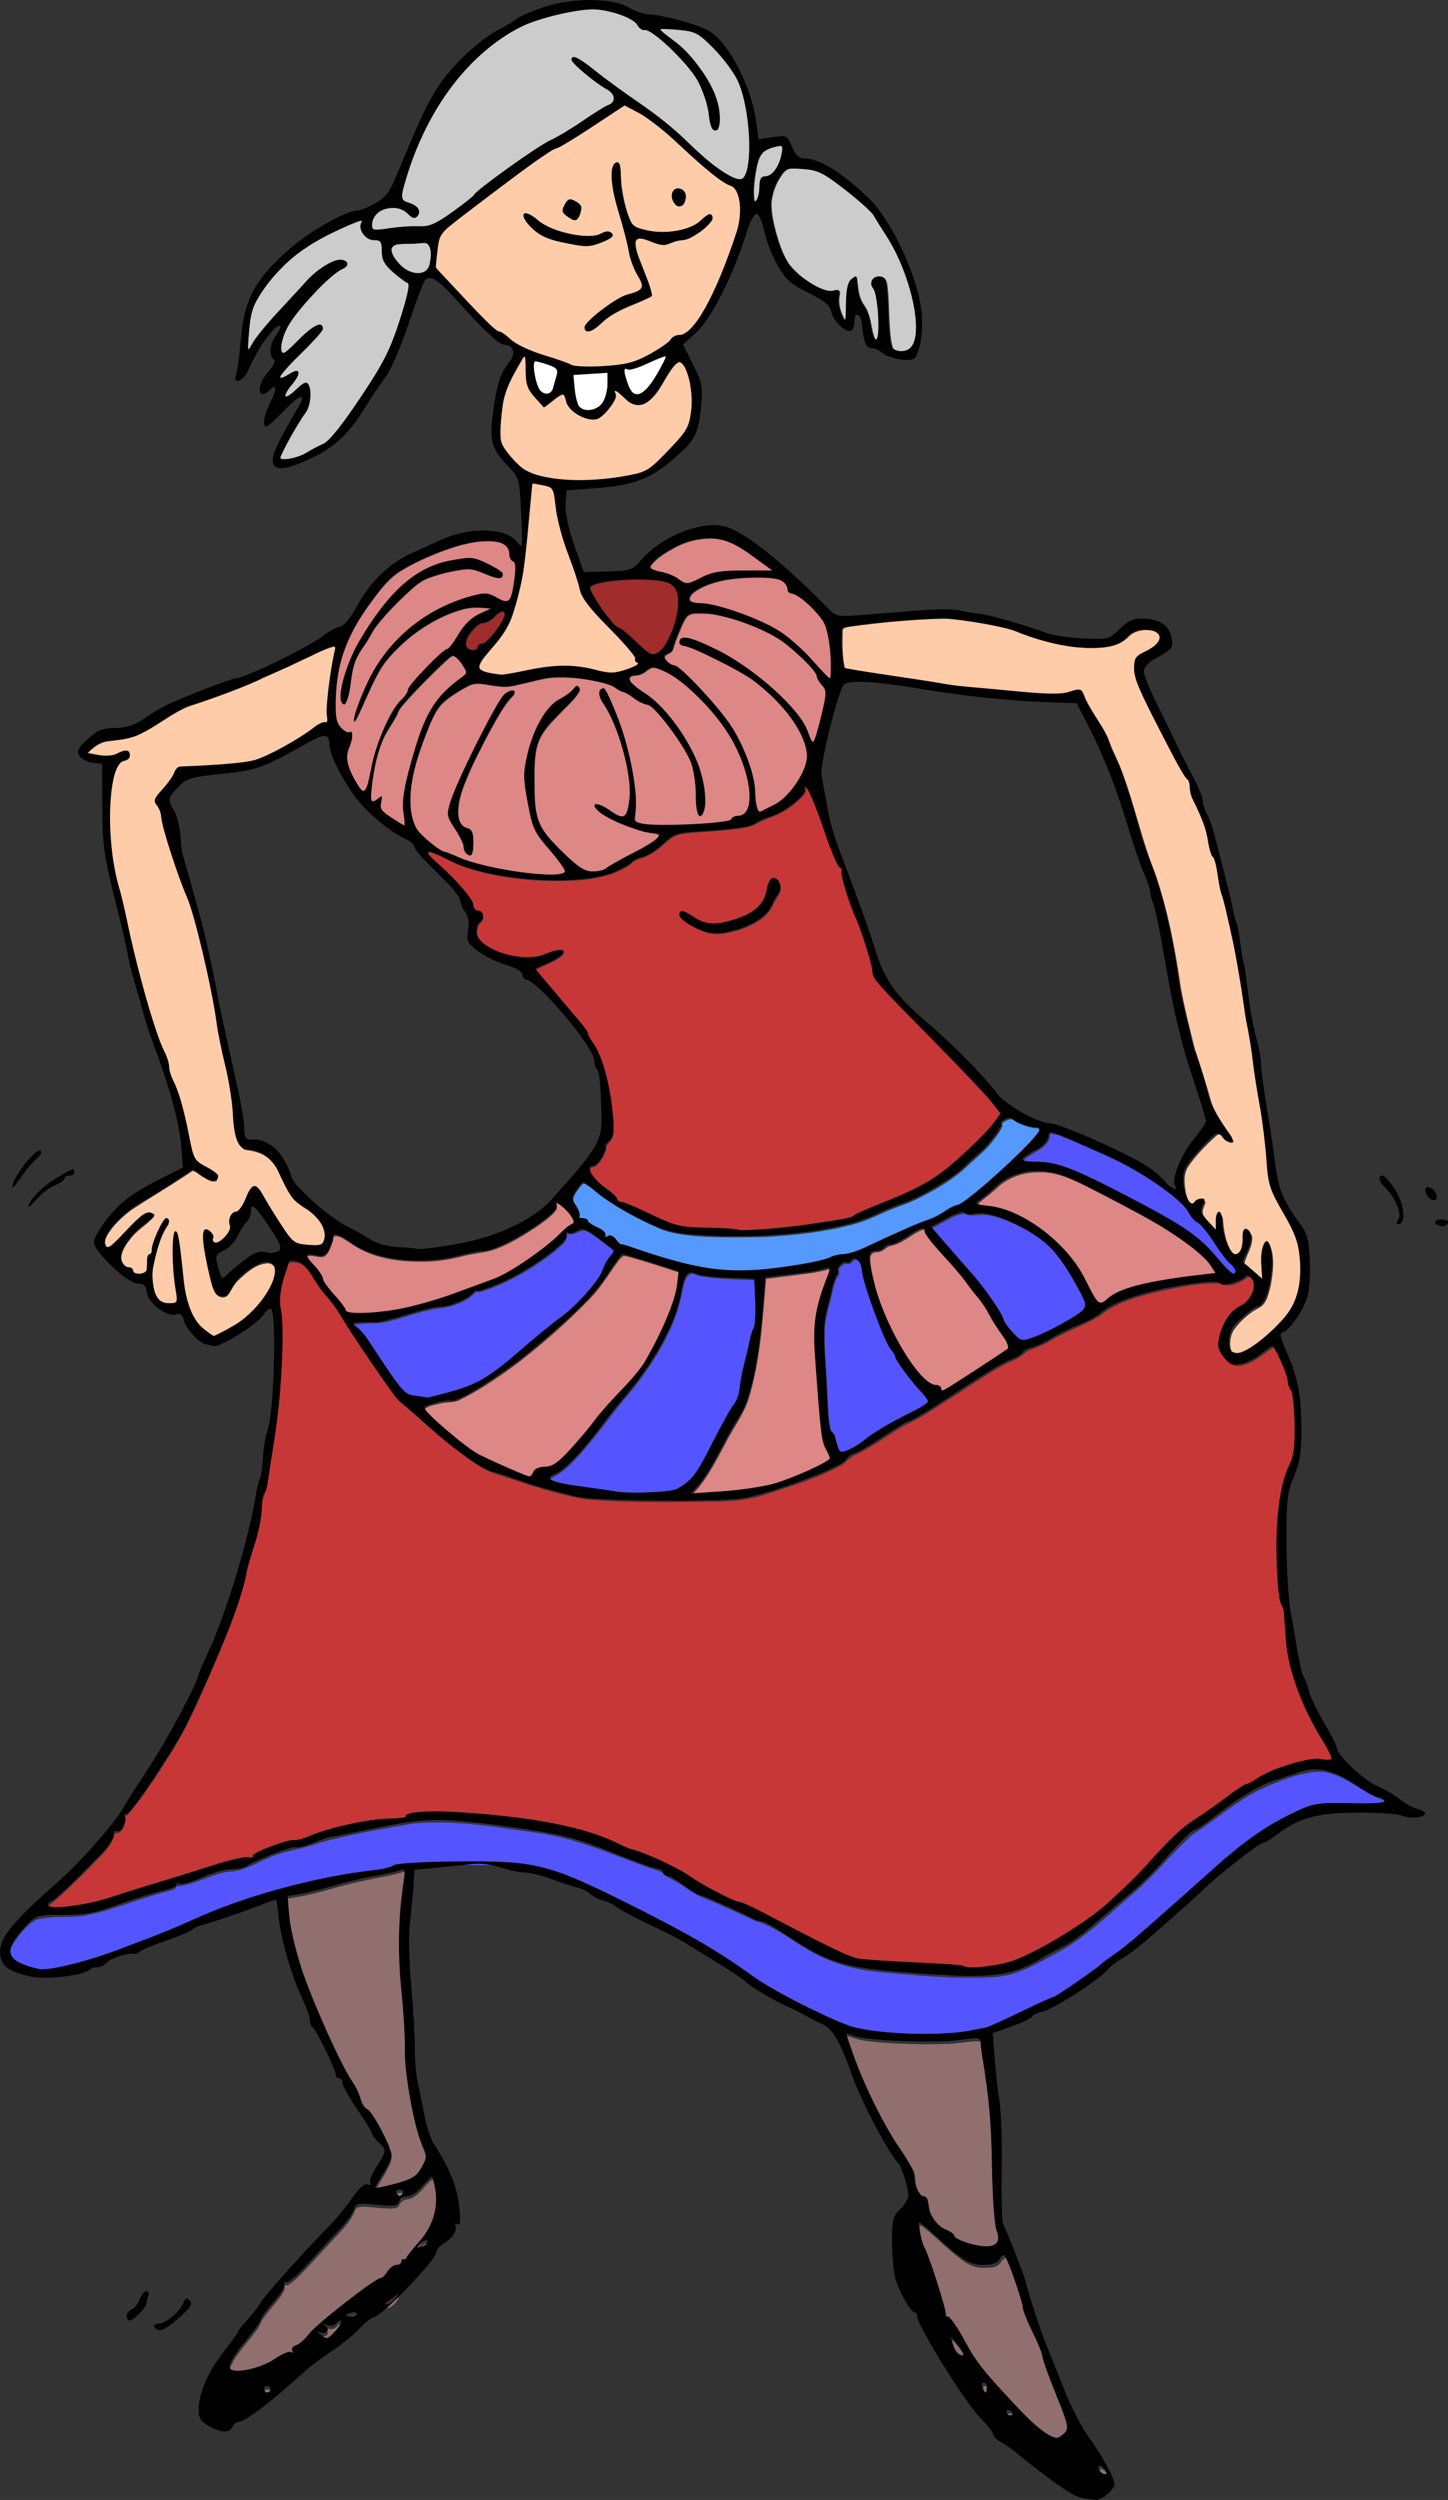 <?xml version="1.0" encoding="UTF-8"?>
<svg width="171.43mm" height="295.95mm" version="1.1" viewBox="0 0 171.43 295.95" xmlns="http://www.w3.org/2000/svg">
<rect x="0" y="0" width="171.43" height="295.95" fill="#333333" stroke="none"/>
<g>
<path transform="scale(.265)" d="m130.47 564c-2.171-0.112-1.928 2.773-2.675 4.14-1.838 5.468-3.266 11.202-2.485 17.011 1.602 12.448 0.473 25.039-0.343 37.505-1.146 13.799-3.434 27.483-5.665 41.14-0.683 3.234-2.412 6.204-2.351 9.609-0.328 9.428-3.858 18.253-6.306 27.249-3.428 17.035-10.629 32.991-17.419 48.898-5.407 12.178-10.725 24.472-18.094 35.63-5.657 8.755-11.14 17.764-18.079 25.559-0.438 0.752-1.851 0.563-1.522 1.712 0.579 2.54-0.593 6.388-3.604 6.584-1.648-0.407-0.935 1.661-1.443 2.522-2.237 5.385-7.135 9.023-10.928 13.278-5.815 5.773-11.586 11.675-18.042 16.717-1.113 1.36 1.298 1.884 2.24 1.827 12.42 0.421 24.361-3.858 36.066-7.461 14.645-4.442 29.175-9.315 43.918-13.403 3.064-0.944 6.247-1.145 9.403-1.391 0.506-0.656 0.876-1.573 1.858-1.862 5.984-3.072 12.44-5.329 19.135-6.109 6.454-1.935 12.672-4.671 19.306-6.018 8.817-2.194 17.873-3.11 26.918-3.714 0.909 0.024 1.632-0.452 1.89-1.244 3.255-1.475 7.054-1.054 10.55-1.403 11.62-0.126 23.221 1.12 34.765 2.309 17.573 2.126 35.381 5.186 51.367 13.13 4.064 1.88 8.477 2.792 12.529 4.742 7.301 2.962 14.221 6.759 20.769 11.125 6.84 4.133 14.056 7.642 21.546 10.408 15.645 7.267 30.599 15.988 46.424 22.875 6.966 2.37 14.494 1.886 21.732 2.541 9.924 0.69 19.955 0.592 29.788 2.153 4.639 1.177 9.471-0.136 14.113-0.707 10.573-1.707 19.831-7.534 28.974-12.76 10.321-6.081 19.983-13.289 28.418-21.813 8.393-7.851 15.593-16.881 24.04-24.666 7.346-6.407 15.918-11.184 23.585-17.178 2.888-2.228 6.016-4.076 9.35-5.523 8.71-5.367 18.576-9.181 28.803-10.109 2.226-0.369 4.769 1.017 6.803-0.211 0.518-1.635-1.133-3.238-1.637-4.719-6.432-10.825-12.492-22.027-15.778-34.258-2.843-8.929-2.855-18.354-3.872-27.577-0.747-2.685-1.951-5.251-2.084-8.096-1.163-11.325-1.115-22.783-0.447-34.144 0.74-8.605 2.414-17.188 6.046-25.069 2.066-6.075 1.091-12.641 1.272-18.933-0.186-4.721-0.023-9.696-2.189-14.031-1.312-6.153-3.825-12.01-6.917-17.484-1.071-1.689-2.951 0.415-4.007 1.029-4.134 3.054-8.811 6.641-14.204 6.374-2.81-0.919-4.798-3.681-6.035-6.242-1.35-5.361 1.217-10.919 4.336-15.2 1.749-2.696 4.761-3.893 7.153-5.854 2.789-2.649 5.097-7.276 2.926-10.942-0.83-1.282-2.709-2.201-3.841-0.699-3.33 2.187-7.725 4.109-11.599 2.164-8.207-0.456-16.362 1.37-24.381 2.911-10.217 2.349-20.955 4.794-29.285 11.553-6.958 4.408-15.008 6.79-22.04 11.116-3.137 1.879-6.54 3.202-9.953 4.444-2.232 1.582-4.21 3.558-6.883 4.439-10.142 4.659-19.101 11.461-28.556 17.32-6.381 4.019-12.582 8.435-19.501 11.491-7.514 4.208-14.335 9.655-22.158 13.288-2.741 0.893-4.331 3.759-6.935 5.002-10.131 5.373-21.193 8.769-32.075 12.296-7.671 2.682-15.784 3.532-23.875 3.539-18.865 0.321-37.789 0.526-56.61-0.87-13.568-2.135-26.605-6.73-39.631-10.972-8.524-2.327-15.27-8.366-22.147-13.594-7.582-6.084-14.722-12.703-22.124-18.996-7.47-8.944-13.597-18.914-20.114-28.553-4.466-6.71-8.404-13.799-13.735-19.888-3.383-3.878-5.374-8.844-9.146-12.374-1.467-1.234-3.425-1.667-5.307-1.563z" fill="#c83737"/>
<path transform="scale(.265)" d="m359.78 351.65c-0.463 0.344 0.037 0.89 0.161 1.272 0.077 2.022-1.918 3.262-3.109 4.632-4.003 3.77-8.881 6.52-14.092 8.241-3.248 1.201-6.103 3.416-9.591 3.916-9.389 1.776-19.018 1.57-28.468 2.881-3.414 0.496-6.105 2.831-8.563 5.071-2.87 2.532-6.049 4.843-9.79 5.872-1.678 0.455-3.245 1.246-4.45 2.518-2.992 2.121-6.381 3.683-9.851 4.849-10.446 3.092-21.509 2.848-32.299 2.466-10.906-0.794-21.843-2.408-32.213-5.986-4.999-1.71-9.501-4.62-14.493-6.348-0.545-0.199-1.905-0.51-1.8 0.469 0.786 1.759 2.513 2.895 3.807 4.263 5.508 5.276 11.326 10.411 15.546 16.823 0.693 0.945 0.964 2.055 1.166 3.172 0.293 1.128 1.303 1.829 2.438 1.899 1.257 0.288 2.03 1.628 1.667 2.856-0.308 1.592-2.196 2.271-2.434 3.924-0.53 2.016-0.499 4.391 1.033 5.984 3.262 3.76 8.126 5.633 12.82 6.889 5.671 1.423 11.86 1.77 17.353-0.541 2.264-0.681 4.63-1.858 7.026-1.37 0.789 0.459-0.264 1.378-0.629 1.751-3.45 2.737-7.731 4.082-11.6 6.102 0.072 0.684 0.931 1.225 1.27 1.841 7.029 8.688 14.502 17.012 21.433 25.778 0.85 0.891 0.673 2.209 1.414 3.177 2.026 3.351 4.242 6.63 5.436 10.389 2.963 8.655 4.63 17.748 5.121 26.877-1e-3 2.119 0.243 4.292-0.13 6.385-0.586 1.885-2.386 3.033-3.238 4.753-0.038 0.442 0.378 0.815 0.097 1.287-1.002 2.82-2.409 5.768-4.998 7.446-0.646 0.428-1.784 0.087-2.014 1.063-0.405 2.09 1.256 3.872 2.484 5.362 2.71 3.193 6.565 5.126 9.319 8.261 0.503 0.653 0.592 1.669 1.553 1.896 2.716 0.471 5.242 1.817 7.796 2.86 5.952 2.483 11.583 5.829 17.83 7.562 6.436 1.538 13.123 1.122 19.679 1.517 2.915 0.096 5.815 0.302 8.681 0.77 7.558 0.12 15.097-0.698 22.605-1.478 8.219-1.012 16.423-2.194 24.569-3.684 2.888-0.404 5.173-2.334 7.835-3.35 11.999-5.253 24.769-9.321 35.314-17.348 7.104-5.45 13.627-11.633 19.814-18.093 2.387-2.607 4.71-5.353 6.433-8.448-0.392-0.969-1.346-1.753-1.939-2.648-6.585-8.22-14.138-15.593-21.408-23.194-9.804-10.158-19.884-20.052-29.468-30.418-1.872-2.238-4.356-4.479-4.443-7.602-1.192-6.481-3.393-12.73-5.597-18.924-2.168-5.62-4.603-11.141-6.287-16.933-0.778-2.829-1.832-5.703-1.891-8.642 0.478-0.96-0.376-1.371-0.991-1.899-1.629-2.108-2.372-4.76-3.444-7.173-3.512-8.737-5.976-17.899-10.132-26.37-0.558-1.022-1.2-2.175-2.335-2.62zm-13.662 41.391c2.098 0.181 2.967 2.687 2.7 4.49-0.53 2.433-2.363 4.323-3.348 6.579-1.458 3.412-4.229 6.073-7.426 7.869-4.733 2.796-10.044 4.521-15.486 5.238-5.355 0.691-10.606-1.613-15.016-4.457-1.167-0.913-2.688-1.701-3.297-3.115-0.119-0.738 0.075-2.101 1.138-1.816 3.169 1.024 5.654 3.478 8.792 4.609 3.801 1.382 8.012 0.825 11.848-0.123 5.043-1.487 10.41-3.241 14.015-7.285 2.139-2.355 2.92-5.509 3.554-8.536 0.433-1.246 0.888-3.344 2.525-3.454z" fill="#c83737"/>
<path transform="scale(.265)" d="m297.63 159.16c-1.253 0.171-2.414 0.729-3.588 1.172-3.864 1.551-7.54 3.672-11.604 4.65-0.693 0.132-1.49 0.376-2.131-0.057-0.376-0.236-1.052-0.267-1.181 0.266-0.206 1.021 0.153 2.054 0.382 3.042 0.591 1.985 1.157 4.009 2.169 5.829 0.647 1.173 1.705 2.283 3.099 2.439 1.504 0.061 2.825-0.814 3.885-1.792 2.472-2.337 4.24-5.289 5.939-8.205 1.184-2.118 2.409-4.233 3.284-6.502 0.058-0.246 0.29-0.707-0.066-0.819-0.061-0.018-0.126-0.023-0.19-0.021z" fill="#fff"/>
<path transform="scale(.265)" d="m271.48 166.57c-5.049 0.326-10.1 0.61-15.147 0.97-0.199 0.186 4e-3 0.539-0.035 0.785 0.243 2.535 0.411 5.081 0.774 7.603 0.318 1.806 0.675 3.639 1.461 5.309 0.619 1.094 1.73 1.834 2.935 2.139 1.031 0.294 2.126 0.175 3.177 0.07 2.457-0.467 4.721-2.099 5.704-4.433 0.816-1.875 1.329-3.89 1.506-5.928 0.088-2.145 0.067-4.293 0.1-6.44-0.052-0.197-0.337-0.048-0.476-0.076z" fill="#fff"/>
<path transform="scale(.265)" d="m239.34 161.44c-0.598-1e-3 -0.677 0.718-0.744 1.167-0.19 2.03 0.193 4.064 0.594 6.047 0.441 1.866 0.9 3.777 1.886 5.441 0.834 1.274 2.316 2.357 3.907 2.119 1.329-0.197 2.317-1.382 2.576-2.656 0.608-2.114 1.264-4.218 1.774-6.358 0.154-0.847 0.084-1.84-0.609-2.444-1.08-0.951-2.511-1.348-3.833-1.841-1.771-0.578-3.552-1.181-5.397-1.471-0.052-4e-3 -0.104-6e-3 -0.155-4e-3z" fill="#fff"/>
<path transform="scale(.265)" d="m265.01 3.97c-9.073 0.438-17.982 2.703-26.563 5.583-10.577 3.804-19.764 10.756-27.643 18.652-9.451 9.585-16.876 21.023-22.448 33.246-3.542 7.573-6.267 15.531-8.371 23.615-0.459 1.775-0.757 4.424 1.349 5.271 2.103 0.968 5.265 1.512 5.891 4.138 0.059 1.163-0.761 2.744-2.05 2.73-2.251-0.937-3.699-3.253-6.118-3.95-2.545-0.531-5.319-0.475-7.804 0.336-3.057 1.258-5.505 4.402-4.984 7.834 0.044 1.742 2.316 1.413 3.48 1.391 6.487-0.694 12.972-1.575 19.514-1.494 5.187-0.017 9.252-3.735 13.36-6.404 4.069-2.843 7.992-5.907 11.539-9.377 9.47-7.822 19.591-14.869 30.042-21.32 5.379-3.009 10.805-5.947 15.886-9.454 4.412-2.995 8.953-5.797 13.553-8.484 2.008-1.327 1.075-4.323-0.601-5.503-4.287-2.954-8.691-5.787-12.535-9.325-1.548-1.568-3.614-2.911-4.514-4.965 0.273-1.262 1.956-0.303 2.623 0.026 5.266 3.158 9.845 7.321 14.845 10.869 9.712 7.247 20.074 13.655 29.08 21.812 7.995 7.1 15.31 15.367 25.04 20.167 1.638 0.764 4.268 1.825 5.517-0.144 2.176-3.74 2.091-8.293 2.307-12.489-4e-3 -9.761-1.039-19.68-4.348-28.913-2.516-6.225-7.052-11.37-11.527-16.272-3.4-3.437-7.075-7.368-12.169-7.917-3.958-0.504-8-1.115-11.985-0.706-0.653 0.404 0.515 1.111 0.76 1.436 4.359 3.57 9.081 6.774 12.708 11.146 5.472 6.518 10.518 13.879 12.306 22.333 0.501 3.159 0.919 6.583-0.194 9.655-0.506 1.091-1.959 0.52-2.206-0.493-1.446-3.603-1.399-7.623-2.571-11.328-1.868-7.207-5.807-13.76-11.03-19.038-4.447-4.513-8.832-9.262-14.257-12.621-1.478-1.052-3.638-0.427-4.804-2.035-2.803-4.138-7.992-5.497-12.525-6.813-2.793-0.685-5.662-1.242-8.55-1.194z" fill="#ccc"/>
<path transform="scale(.265)" d="m189.26 108.54c-3.812 0.266-7.643 0.31-11.448 0.606-1.478 0.132-3.188 1.157-2.851 2.879 0.612 3.342 3.11 6.024 5.674 8.095 2.745 2.1 6.92 3.115 9.985 1.135 2.13-1.741 2.101-4.83 2.364-7.34 0.11-2.282-0.706-5.854-3.724-5.375z" fill="#ccc"/>
<path transform="scale(.265)" d="m161.26 98.622c-4.253 1.076-8.15 3.267-12.128 5.077-8.728 4.128-17.066 9.339-23.703 16.431-4.794 4.881-9.166 10.36-12.005 16.622-2.15 5.465-2.238 11.461-2.607 17.245 0.143 0.708-0.319 1.952 0.332 2.399 1.478-1.028 1.934-3.031 3.122-4.361 6.2-8.466 13.682-15.877 20.733-23.613 4.44-4.732 9.236-9.847 15.663-11.676 1.5-0.358 3.762-0.483 4.491 1.178-0.381 1.798-2.608 2.233-3.902 3.242-5.856 4.149-10.673 9.57-15.41 14.913-4.255 4.996-8.621 10.342-9.939 16.953-0.26 1.569-0.888 3.78 0.508 4.971 1.519 0.116 2.547-1.523 3.67-2.311 3.728-3.321 7.03-7.291 11.424-9.753 0.998-0.689 2.965-0.507 2.591 1.1-1.195 2.633-3.626 4.483-5.481 6.643-4.277 4.607-9.078 8.77-12.914 13.77-0.561 0.502-0.877 2.116 0.335 1.737 2.412-0.561 4.288-2.779 6.799-2.876 0.964 0.785-0.226 2.147-0.598 2.975-1.528 2.622-4.225 4.725-4.827 7.802 0.238 1.081 1.651 0.183 2.157-0.182 2.528-1.513 4.257-4.217 7.021-5.311 1.707 0.124 1.835 2.384 1.909 3.704 0.351 3.791-0.616 7.735-3.114 10.685-3.642 5.736-7.134 11.617-9.914 17.824-0.671 0.823 0.021 1.805 0.979 1.773 5.347 0.246 10.2-2.397 14.659-5.018 2.849-1.342 5.695-2.89 7.666-5.438 7.104-8.301 13.013-17.544 18.864-26.747 5.35-8.369 9.177-17.599 12.037-27.086 1.277-4.497 3-8.982 3.271-13.685 6e-3 -1.594-2.094-1.79-2.963-2.808-2.918-2.396-6.201-4.693-8.06-8.053-1.335-2.765-0.29-6.127-1.806-8.795-1.431-1.346-3.684-0.262-5.225-1.46-2.442-1.324-4.069-4.322-3.02-7.055 0.232-0.55 2e-3 -0.912-0.617-0.817z" fill="#ccc"/>
<path transform="scale(.265)" d="m352.74 75.342c-1.403 0.52-2.528 1.546-3.312 2.805-2.581 3.525-4.161 7.758-4.664 12.089-0.215 4.585 0.852 9.115 1.987 13.526 1.372 4.83 2.955 9.691 5.649 13.964 2.015 2.647 4.442 4.994 7.118 6.969 3.139 2.195 6.459 4.292 10.166 5.368 1.668 0.324 3.373 0.025 5.034-0.155 0.86 0.153 0.615 1.285 0.521 1.881-0.798 3.743 0.332 7.655 2.166 10.923 0.125 0.381 0.788 0.82 0.909 0.197 0.449-3.024 0.242-6.107 0.443-9.154 0.189-2.686 0.203-5.571 1.617-7.949 0.654-0.833 1.552-1.633 2.533-1.941 0.546 3.545 0.514 7.272 2.104 10.575 0.758 1.657 2.087 2.991 2.673 4.741 1.303 3.046 1.645 6.386 2.399 9.593 0.369 1.126 0.576 2.506 1.569 3.27 0.712 0.315 0.981-0.713 1.1-1.213 0.743-3.907 0.397-7.922 0.136-11.862-0.326-3.135-0.537-6.362-1.69-9.325-0.612-1.077-1.499-2.239-1.083-3.554 0.436-1.794 2.559-2.585 4.221-2.118 1.438 0.286 1.935 1.896 2.089 3.173 0.786 5.537 0.666 11.161 1.011 16.74 0.239 3.757 0.399 7.575 1.416 11.219 0.359 1.345 1.944 1.702 3.111 2.016 2.538 0.585 5.474-0.577 6.615-2.99 1.729-3.42 1.399-7.39 1.275-11.095-0.671-7.59-2.728-15.007-5.429-22.112-2.154-5.66-4.848-11.115-8.155-16.193-1.891-2.887-3.614-5.881-5.515-8.759-2.375-2.879-5.307-5.239-8.123-7.669-4.513-3.693-9.079-7.378-14.099-10.368-4.143-2.399-9.057-2.647-13.727-2.599-0.688 0.007-1.38-0.016-2.067 0.007z" fill="#ccc"/>
<path transform="scale(.265)" d="m348.77 65.17c-2.265 0.256-4.53 0.897-6.528 2.01-2.539 1.475-3.4 4.503-3.983 7.187-1.023 4.819-1.657 9.769-1.24 14.696 0.027 0.53 0.434 1.495 1.099 1.057 1.056-0.896 1.274-2.404 1.541-3.69 0.412-2.048 0.095-4.211 0.778-6.198 0.342-0.88 1.278-1.231 2.15-1.241 2.782-0.393 4.596-2.92 5.71-5.288 1.083-2.45 1.889-5.117 1.831-7.815-0.051-0.698-0.815-0.755-1.357-0.718z" fill="#ccc"/>
<path transform="scale(.265)" d="m279.3 46.938c-9.266 6.053-18.377 12.369-27.922 17.974-1.815 1.133-3.961 1.555-5.702 2.838-8.946 5.832-17.371 12.416-25.925 18.798-6.572 5.061-13.313 9.914-19.687 15.225-1.98 1.686-3.702 3.853-4.047 6.511-0.634 3.648-1.016 7.351-1.284 11.039 1.045 1.887 2.796 3.3 4.171 4.947 7.133 7.583 14.14 15.305 21.703 22.466 1.055 1.083 2.438 1.688 3.807 2.228 2.807 1.669 4.937 4.313 7.971 5.646 7.281 3.967 15.546 5.425 23.112 8.694 2.896 1.092 6.067 0.612 9.09 0.737 6.012-0.099 12.128-0.246 17.96-1.856 5.627-1.757 10.777-4.809 15.535-8.241 1.823-1.174 2.891-3.621 5.257-3.806 1.994-0.139 3.832-1.038 5.24-2.445 4.28-4.163 7.025-9.589 9.712-14.846 4.551-9.408 8.279-19.205 11.471-29.15 1.626-5.529 2.292-11.623 0.369-17.165-0.664-1.973-2.309-3.468-4.268-4.095-4.935-2.55-9.036-6.453-13.24-10.038-8.538-7.448-16.4-15.853-26.186-21.721-2.341-1.308-4.731-2.608-7.138-3.74zm-3.144 25.892c0.929 0.18 0.865 1.471 1.062 2.185 0.303 3.255 0.174 6.571 0.756 9.817 0.775 4.868 1.875 9.761 3.956 14.25 1.197 2.579 4.163 3.334 6.688 3.914 5.213 1.268 10.717 1.107 15.952 0.055 3.682-0.801 7.248-2.376 9.96-5.047 0.995-0.705 1.939-1.841 3.213-1.952 1.078 0.457 0.686 1.994 0.14 2.75-2.332 3.076-5.575 5.374-8.941 7.203-1.811 1.065-3.891 1.242-5.916 1.542-2.148 0.398-4.084 1.664-6.251 1.855-3.72-0.242-6.942-2.639-10.664-2.879-1.29-0.098-2.392 1.114-2.105 2.393 0.067 3.688 1.909 7.032 3.102 10.44 1.456 3.911 3.261 7.779 4.09 11.857 0.392 1.108-0.449 1.569-1.399 1.905-6.375 3.105-13.405 5.079-19.047 9.544-2.47 1.869-4.504 4.686-7.643 5.401-1.131 0.08-1.722-1.358-1.128-2.249 1.549-2.425 3.964-4.148 6.115-6.001 4.529-3.526 9.286-7.095 14.939-8.53 1.643-0.612 3.983-1.212 4.31-3.236 8e-3 -2.54-1.921-4.511-2.848-6.752-2.853-5.624-3.364-12.015-5.131-17.998-2.084-8.323-5.483-16.506-5.494-25.194 0.087-1.825 0.095-4.286 1.986-5.221 0.096-0.033 0.196-0.053 0.298-0.051zm27.356 11.652c2.014-0.017 3.313 2.086 2.916 3.946-0.205 1.418-0.699 3.394-2.361 3.64-1.992-0.009-2.966-2.245-3.238-3.953-0.295-1.721 0.768-3.687 2.682-3.634zm-48.371 4.948c1.817 0.257 3.451 1.427 4.618 2.833-0.07 2.015-0.456 4.256-1.932 5.736-0.885 0.827-1.959-0.268-2.793-0.626-1.173-0.862-2.983-1.645-3.089-3.302 0.245-1.613 1.146-3.091 2.201-4.304 0.267-0.254 0.642-0.351 0.994-0.337zm-19.812 6.264c2.854 0.475 4.764 2.941 7.168 4.334 4.43 2.821 9.603 4.242 14.726 5.173 3.523 0.467 7.23 0.894 10.693-0.136 1.568-0.404 3.167-1.838 4.841-1.116 0.704 0.274 1.484 1.218 0.697 1.851-1.996 1.703-4.621 2.495-7.075 3.352-2.807 1.028-5.805 0.818-8.689 0.244-4.969-0.959-10.096-1.698-14.67-3.962-3.286-1.752-6.098-4.418-8.121-7.535-0.341-0.57-0.961-1.853-2e-3 -2.171 0.141-0.037 0.288-0.042 0.432-0.035z" fill="#fca"/>
<path transform="scale(.265)" d="m234.49 159.26c-0.973 0.53-1.276 1.833-1.925 2.683-3.6 6.185-7.219 12.652-8.028 19.891-0.626 4.894-1.194 9.861-0.761 14.795 0.685 3.455 3.245 6.108 5.426 8.727 2.467 2.812 5.347 5.424 8.965 6.617 5.82 2.063 12.046 2.723 18.184 2.947 9.688 0.193 19.418-0.73 28.854-2.955 4.075-0.879 7.372-3.618 10.221-6.517 3.83-3.96 7.878-7.783 11.058-12.307 2.687-3.984 3.013-8.995 3.123-13.656-0.093-5.211-0.733-10.603-3.114-15.308-0.64-1.081-1.62-2.693-3.104-2.385-2.01 0.956-3.165 3.044-4.413 4.79-2.888 4.449-5.078 9.651-9.469 12.869-1.878 1.457-4.532 2.092-6.682 0.873-2.936-1.403-4.738-4.459-7.725-5.752-0.763-0.026-0.261 1.008-0.053 1.344 0.584 1.694-0.67 3.355-1.49 4.757-1.732 2.419-3.656 4.87-6.261 6.374-2.873 1.021-5.98-0.2-8.52-1.599-2.592-1.496-4.942-3.768-5.546-6.808-0.259-0.976-0.704-2.583-2.022-2.345-2.338 0.998-4.148 2.919-6.211 4.366-0.563 0.402-1.125 0.918-1.707 1.23-2.101-2.322-4.377-4.546-6.082-7.185-1.994-3.186-1.694-7.056-1.887-10.647-0.16-1.528 0.126-3.187-0.439-4.637-0.091-0.117-0.246-0.173-0.392-0.162z" fill="#fca"/>
<path transform="scale(.265)" d="m238.25 216.05c-0.689 0.204-0.358 1.252-0.555 1.772-1.273 12.506-2.109 25.071-3.866 37.519-1.073 6.603-2.727 13.124-4.812 19.477-1.828 5.634-5.41 10.449-9.276 14.85-1.878 2.351-4.158 4.509-5.363 7.312-0.455 1.05-0.151 2.308 0.864 2.9 2.238 1.388 4.985 1.552 7.528 1.951 4.504 0.295 8.897-1.082 13.299-1.809 5.842-1.21 11.766-2.132 17.752-1.907 5.026-0.076 9.928 1.063 14.775 2.275 3.35 0.852 6.928 0.928 10.212-0.248 2.239-0.799 4.682-1.36 6.591-2.837 0.544-0.443 0.026-1.046-0.479-1.165-1.023-0.575-0.253-1.813-0.931-2.567-4.599-6.325-10.429-11.611-15.698-17.354-3.522-3.937-7.662-7.867-8.87-13.209-2.022-7.702-5.227-15.024-7.555-22.624-1.616-5.484-2.899-11.078-3.455-16.776-0.395-2.019-0.414-4.623-2.381-5.82-2.153-0.909-4.542-1.126-6.814-1.621-0.321-0.043-0.641-0.127-0.967-0.12z" fill="#fca"/>
<path transform="scale(.265)" d="m420.42 276.45c-13.535 0.375-27.055 1.639-40.462 3.511-1.376 0.317-3.841 0.224-3.477 2.324-0.16 5.433-0.134 10.977 0.989 16.309 1.175 1.133 3.309 0.785 4.815 1.309 14.974 2.395 29.957 4.786 44.975 6.893 15.065 1.652 30.17 3.427 45.34 3.582 3.246 0.305 6.307-0.771 9.412-1.458 2.421-0.432 2.514 2.883 3.508 4.275 2.919 6.116 7.422 11.405 9.985 17.68 1.821 5.4 4.748 10.411 6.52 15.855 5.173 14.248 8.305 29.16 14.002 43.232 5.791 16.713 9.037 34.163 11.595 51.628 1.688 9.222 3.991 18.325 6.323 27.399 2.653 7.737 4.985 15.572 7.253 23.428 2.19 6.414 6.799 11.656 10.008 17.472-0.971 1.667-2.855-0.153-3.661-1.048-0.934-1.291-2.726-2.869-4.234-1.375-4.671 4.209-9.164 8.777-12.664 14.027-2.136 3.561-1.441 7.999-0.737 11.882 0.545 2.043 1.49 4.645 3.602 5.405 1.442-1.001 3.259-2.927 5.142-1.833-0.519 1.993-2.092 4.09-0.91 6.224 1.695 2.57 3.815 4.975 6.117 6.998 1.024-2.197-0.125-5.173 1.198-7.338 0.828-0.966 1.084 1.148 1.293 1.685 0.462 5.388 1.162 11.226 4.567 15.663 1.057 1.63 3.432 1.292 4.194-0.432 1.806-2.908 0.549-6.713 2.038-9.669 0.961 0.068 1.894 1.311 2.248 2.233 0.464 4.406-2.501 8.107-3.496 12.188 1.836 2.417 4.654 4.005 6.794 6.175 0.494 0.292 1.901 2.24 2.057 0.737 0.462-4.52-0.499-9.193 0.61-13.627 0.316-0.621 1.028-2.918 1.941-1.718 2.392 5.659 1.438 12.153 0.46 18.054-0.935 3.483-1.555 7.861-4.883 9.909-4.546 2.274-8.483 5.837-11.522 9.893-1.906 3.031-2.399 7.22-0.815 10.472 1.826 2.17 5.136 0.754 7.22-0.24 7.01-3.91 13.053-9.503 18.037-15.762 6.699-8.518 7.223-20.201 5.248-30.448-2.246-11.758-12.122-20.604-13.471-32.626-1.122-12.343-2.491-24.684-4.686-36.892-1.835-11.809-3.382-23.661-5.555-35.413-2.822-18.783-6.094-37.546-11.144-55.872-1.218-5.267-1.409-10.881-4.039-15.712-1.779-5.849-2.453-12.049-5.25-17.574-1.844-4.268-4.395-8.377-4.569-13.153-0.541-2.667-2.942-4.417-3.954-6.901-6.691-12.381-13.401-24.806-18.988-37.728-1.411-3.555-2.264-7.742-0.884-11.42 2.873-3.433 8.688-3.834 10.254-8.421 0.917-2.342-1.357-4.248-3.509-4.466-3.955-0.738-8.473-0.167-11.292 2.988-5.113 5.074-12.824 4.793-19.494 4.631-11.59-0.333-22.474-4.687-33.34-8.279-9.034-2.267-18.272-3.916-27.562-4.62-1.05-0.034-2.1-0.04-3.151-0.035z" fill="#fca"/>
<path transform="scale(.265)" d="m148.94 288.94c-5.004 1.35-9.53 4.122-14.286 6.15-5.992 2.978-12.215 5.489-18.248 8.348-9.436 4.358-19.283 7.852-29.125 11.186-8.552 2.403-15.284 8.598-23.118 12.52-5.053 3.034-10.978 3.417-16.67 4.174-3.371 0.662-6.331 2.91-8.539 5.439 0.827 0.884 2.654 0.702 3.829 1.093 3.919 0.833 8.084 0.611 11.681-1.258 1.379-0.802 3.761-0.1 3.308 1.803-0.763 1.386-2.396 1.453-3.615 2.101-3.207 3.244-3.651 8.179-4.418 12.453-1.821 15.719-0.251 31.75 3.954 46.98 3.985 16.622 7.397 33.396 12.359 49.771 2.339 8.236 5.176 16.32 8.508 24.203 0.973 3.661 1.49 7.462 3.201 10.902 4.566 10.304 5.598 21.662 8.819 32.371 1.352 3.762 5.794 4.819 8.68 7.075 1.219 0.515 2.675 2.14 1.396 3.34-2.082 0.938-4.294-0.886-6.069-1.812-1.541-0.804-2.84-2.435-4.601-2.66-8.964 6.117-18.365 11.55-27.421 17.521-4.219 3.255-8.314 7.012-10.916 11.716-0.692 1.677-1.735 4.647 0.286 5.776 1.827 0.231 2.826-2.014 4.194-2.864 4.487-3.97 8.207-8.989 13.333-12.139 0.83-0.559 3.258-0.405 2.77 0.97-3.015 3.362-7.154 5.61-9.897 9.28-2.334 2.969-4.987 6.723-4.13 10.7 0.574 1.966 2.361 3.151 4.283 3.477 0.968 0.985 1.565 2.679 3.276 2.547 1.717 0.167 4.025-0.46 4.043-2.561 0.524-2.214-0.393-5.141 1.784-6.629 0.882-1.529 0.523-3.497 1.398-5.085 1.421-3.532 2.647-7.401 5.214-10.285 1.25-0.516 1.426 1.501 0.667 2.116-3.68 5.543-5.115 12.246-6.494 18.663-0.757 4.841-0.52 10.194 1.929 14.538 1.733 2.474 5.343 2.967 8.064 2.233 1.7-1.443 0.531-4.133 0.521-6.01-1.068-8.176-1.792-16.547-0.755-24.754-0.032-0.569 0.602-1.647 0.912-0.578 2.809 11.403 1.803 23.686 6.143 34.77 1.95 4.92 5.792 9.05 10.443 11.503 6.762-3.068 13.49-6.777 18.482-12.414 4.19-4.755 8.349-10.273 9.118-16.748 0.358-2.368-1.508-4.859-4.035-4.436-4.903 0.356-8.832 3.936-12.277 7.117-2.33 2.002-3.411 4.937-5.274 7.274-1.88 1.802-5.152 0.381-5.745-2.031-2.405-6.718-3.638-13.836-4.527-20.895 0.06-1.719-0.707-4 0.527-5.423 2.146-0.314 3.433 2.42 3.219 4.288 0.102 1.984 2.54 1.648 3.585 0.626 2.409-1.802 4.864-4.497 4.263-7.759-0.303-2.213 0.449-4.769 2.847-5.373 4.347-2.353 4.073-8.507 7.902-11.313 2.126 0.632 2.841 3.283 4.163 4.858 4.206 6.478 7.668 13.582 13.033 19.215 2.812 2.665 7.059 1.968 10.605 2.264 1.946 0.279 3.732-1.058 3.878-3.045 0.798-5.557-3.506-10.356-7.617-13.476-3.373-2.054-6.779-4.381-8.557-8.055-3.275-5.229-4.868-11.863-9.982-15.723-2.808-2.156-6.368-2.844-9.77-3.278-4.187-2.413-4.073-7.837-4.688-12.038-0.708-10.037-2.481-19.954-4.809-29.736-3.192-15.278-5.292-30.78-9.072-45.942-2.487-10.887-5.484-21.674-9.806-31.99-3.551-9.979-7.194-20.016-9.13-30.442-0.285-2.033-2.002-3.493-2.45-5.398 2.393-4.512 6.581-7.85 8.819-12.504 0.623-1.31 1.55-2.571 3.186-2.329 10.943-0.959 22.07-0.758 32.846-3.099 9.267-3.475 17.74-8.786 25.966-14.224 1.866-1.469 4.05-2.634 6.396-2.82-0.819-9.252 0.987-18.49 2.447-27.587 0.152-2.098 1.339-4.377 0.608-6.432-0.211-0.235-0.555-0.25-0.847-0.219z" fill="#fca"/>
<path transform="scale(.265)" d="m451.57 500c-1.504 0.224-3.186 0.905-3.972 2.276-0.25 0.464 0.567 0.293 0.286 0.746-1.352 3.115-3.598 5.758-5.719 8.391-3.3 3.888-7.461 6.918-11.063 10.517-6.158 5.576-13.471 9.681-20.826 13.451-4.814 2.463-10.088 3.813-14.98 6.115-4.774 2.184-9.581 4.327-14.688 5.614-12.742 3.401-25.946 4.737-39.085 5.496-8.809 0.191-17.634 0.28-26.436-0.112-7.163-0.466-14.506-0.964-21.145-3.929-8.72-3.82-17.173-8.341-24.92-13.894-2.61-1.859-4.864-4.248-7.691-5.784-1.021-0.366-1.618 0.929-2.237 1.508-1.242 1.735-2.876 3.518-3.014 5.749 0.262 2.696 2.954 4.546 3.002 7.295-0.149 0.546-0.52 1.465 0.355 1.58 1.183 0.329 3.062 4e-3 3.549 1.454 1.916 2.4 5.399 2.748 7.412 5.034 0.67 0.646-0.127 1.503 0.135 2.184 1.13 0.093 2.085-1.388 3.179-0.526 1.72 0.76 2.343 2.949 4.066 3.695 4.236 0.971 8.296 2.602 12.451 3.871 12.999 4.221 26.422 7.883 40.196 7.836 11.292-0.021 22.508-1.716 33.582-3.793 3.239-0.582 6.349-1.659 9.435-2.769 2.363-0.848 4.89-0.554 7.268-1.353 5.05-1.379 9.627-4.018 14.407-6.088 7.352-3.371 14.723-6.711 22.319-9.49 3.729-1.495 6.729-4.386 10.535-5.69 2.758-0.791 4.911-2.869 7.177-4.531 9.275-7.566 18.178-15.62 26.402-24.321 1.194-1.474 2.796-2.77 3.453-4.595 0.309-0.805-0.107-1.919-1.102-1.817-3.279-0.091-6.449-1.25-9.394-2.618-1.034-0.461-1.663-1.715-2.939-1.502z" fill="#59f"/>
<path transform="scale(.265)" d="m260.46 549.84c-2.338 0.164-4.362 2.364-6.802 1.322-0.835 0.173-0.199 1.465-0.522 2.064-1.007 2.784-3.821 4.362-5.896 6.289-9.658 7.519-20.469 13.736-32.135 17.534-0.725 0.316-1.492 0.234-2.166-0.022-1.608 1.142-2.908 2.767-4.729 3.659-4.137 2.529-8.925 3.554-13.691 4.054-8.212 1.29-15.889 4.81-24.068 6.181-3.964 0.509-8.037 0.171-11.977 0.834-1.075 0.556 0.24 1.699 0.823 2.053 3.684 3.021 5.941 7.375 8.71 11.183 4.014 5.778 7.591 11.923 12.288 17.191 2.387 2.744 6.362 2.362 9.597 3.134 2.244 0.518 4.467-0.746 6.663-1.081 8.257-2.021 16.611-4.545 23.549-9.643 10.461-7.539 19.707-16.601 30.01-24.344 7.114-5.48 13.642-11.914 18.504-19.499 1.58-3.104 2.777-6.445 5.064-9.142 0.309-0.758 1.865-1.862 0.753-2.584-3.745-3.088-7.545-6.194-11.729-8.667-0.7-0.332-1.468-0.551-2.248-0.515z" fill="#55f"/>
<path transform="scale(.265)" d="m309.15 569.08c-2.781 0.474-3.318 3.781-3.947 6.041-1.357 7.282-3.483 14.435-6.851 21.051-4.878 10.078-11.353 19.281-18.518 27.852-8.601 10.093-15.869 21.343-25.416 30.606-2.28 2.285-4.988 4.052-7.809 5.577-0.941 0.431-0.936 1.774 0.043 2.144 4.914 2.134 10.405 2.229 15.605 3.234 5.479 0.712 10.922 1.845 16.435 2.226 7.091 4e-3 14.242 0.295 21.284-0.69 6.301-1.135 10.739-6.482 13.799-11.735 5.308-9.489 9.809-19.438 15.738-28.574 2.031-4.161 1.823-8.974 3.01-13.384 1.352-5.719 2.51-11.495 4.125-17.146 2.279-5.556 1.437-11.725 1.331-17.564-0.173-2.248-0.099-4.606-0.422-6.788-8.147-0.426-16.382-0.338-24.433-1.756-1.348-0.269-2.577-1.086-3.974-1.093z" fill="#55f"/>
<path transform="scale(.265)" d="m382.27 562.86c-1.451 0.086-1.973 2.255-3.591 1.734-2.142-0.274-3.847 1.772-4.198 3.684 0.072 0.407 0.757 0.329 0.463 0.908-2.279 3.158-2.794 7.239-3.731 10.949-1.199 4.878-2.765 9.731-2.728 14.815-0.245 9.152 0.891 18.269 1.2 27.409 0.415 5.699 0.196 11.536 1.63 17.103 0.762 1.523 2.209 2.707 2.29 4.54 0.608 1.806 0.861 3.98 2.218 5.397 2 0.771 4.042-0.74 5.82-1.499 4.4-2.325 7.942-5.928 12.326-8.291 6.482-4.067 13.618-6.981 20.041-11.138 0.875-0.484 1.829-1.505 0.969-2.468-2.882-4.144-6.62-7.625-9.526-11.762-2.059-2.715-4.024-5.545-5.296-8.714-3.608-4.75-5.508-10.482-7.717-15.962-2.743-7.436-5.565-14.918-6.88-22.756-0.496-1.587-1.334-3.858-3.289-3.949z" fill="#55f"/>
<path transform="scale(.265)" d="m430.43 542.21c-3.864 0.515-7.112 2.972-10.561 4.608-1.053 0.705-2.502 1.126-3.33 2.041 7.04 8.92 14.979 17.107 22.109 25.958 3.409 4.525 6.845 9.113 9.504 14.117 1.522 4.061 4.489 7.455 7.809 10.165 2.434 1.328 5.202-0.22 7.559-1.006 6.77-3.016 13.546-6.219 19.607-10.521 1.673-1.152 3.325-3.222 2.315-5.347-3.332-7.252-7.316-14.259-12.166-20.609-6.063-7.747-14.926-12.724-23.878-16.426-4.211-1.643-8.726-3.034-13.296-2.309-1.64 0.097-3.366 0.332-4.817-0.586-0.278-0.074-0.567-0.094-0.853-0.085z" fill="#55f"/>
<path transform="scale(.265)" d="m469.58 506.47c-0.82 0.083-0.349 1.356-0.691 1.881-0.953 3.716-4.872 5.371-7.831 7.256-1.223 0.963-3.255 1.517-3.687 3.164 0.548 1.105 2.207 0.82 3.237 1.052 5.687 0.208 11.44 0.67 16.767 2.846 12.672 4.879 24.551 11.571 36.561 17.857 10.514 5.724 21.426 11.552 29.212 20.901 2.598 2.812 4.909 5.995 8.003 8.286 0.652 0.645 1.757 0.381 1.792-0.605 0.145-2.204-2.219-3.401-3.348-4.997-5.199-5.684-8.257-13.159-14.376-18.017-2.77-2.346-4.119-5.859-6.926-8.181-8.216-7.545-17.823-13.435-27.688-18.562-8.813-4.244-17.752-8.25-26.834-11.883-1.361-0.438-2.752-0.926-4.191-0.997z" fill="#55f"/>
<path transform="scale(.265)" d="m588.42 791.46c-8.774 0.735-17.105 4.198-25.066 7.774-11.076 5.32-20.176 13.78-30.51 20.258-9.696 8.697-17.699 19.114-27.779 27.42-10.943 9.446-21.418 19.798-34.47 26.345-8.377 4.695-17.118 9.565-26.934 9.985-16.821 1.053-33.671-0.758-50.415-2.228-12.064-1.042-23.945-4.56-34.167-11.161-7.007-4.106-13.483-9.458-21.436-11.612-8.265-3.899-16.597-7.683-25.057-11.126-5.076-2.658-9.52-6.522-14.845-8.648-1.934-3.114-6.12-3.159-9.193-4.581-16.036-5.814-31.816-12.952-48.896-15.134-18.14-2.601-36.515-5.824-54.895-4.175-14.315 2.49-28.724 4.864-42.712 8.855-7.169 2.831-15.031 3.165-22.034 6.533-5.87 2.35-11.371 6.104-17.911 6.163-8.101 1.107-15.229 6.037-23.389 6.597-0.025 1.543-2.381 1.627-3.587 2.15-12.222 2.949-23.813 8.147-36.122 10.689-7.573 1.498-15.534 7e-3 -22.982 2.096-4.412 2.633-7.762 6.93-10.426 11.27-1.969 2.919-1.515 7.272 1.922 8.87 5.441 3.063 11.998 4.592 18.125 2.766 18.962-3.977 36.982-11.43 54.857-18.733 21.703-9.871 44.488-17.341 67.929-21.736 9.87-2.109 20.096-2.667 29.765-5.535 13.905-1.585 27.977-1.389 41.96-1.344 13.804 0.024 27.439 3.221 39.942 9.028 23.733 11.005 47.371 22.564 69.15 37.135 15.24 11.022 32.025 19.812 49.466 26.784 13.701 4.472 28.41 4.237 42.658 3.773 9.803-0.272 19.853-1.424 28.59-6.222 10.546-5.216 21.77-9.207 31.347-16.195 8.65-5.935 16.956-12.37 25.223-18.821 17.143-14.43 33.281-30.049 50.779-44.052 8.993-6.63 18.676-12.702 29.272-16.348 10.728-2.326 21.899-0.242 32.703-1.79 1.799-1.164-1.161-2.409-2.136-2.69-9.696-3.616-17.733-12.541-28.726-12.364z" fill="#55f"/>
<path transform="scale(.265)" d="m79.084 842.44c-0.116-3e-3 -0.249 0.024-0.317 0.127-0.035 0.057-0.047 0.133-0.022 0.195 0.033 0.067 0.115 0.055 0.177 0.05 0.255-0.021 0.51-0.041 0.764-0.073 0.071-0.01 0.111-0.101 0.065-0.157-0.04-0.052-0.114-0.049-0.171-0.07-0.162-0.04-0.328-0.076-0.496-0.072z" fill="#55f"/>
<path transform="scale(.265)" d="m291.77 298.36c-2.191 0.391-3.583 2.588-5.773 3.095-1.397 0.696-3.489 0.026-4.512 1.379-0.527 1.975 1.569 3.377 2.824 4.547 3.743 2.868 7.826 5.331 11.041 8.828 7.397 7.636 13.267 16.806 17.05 26.743 1.96 5.66 3.173 11.747 2.588 17.733-0.345 1.403-0.693 3.132-1.899 4.043-1.002-0.422-0.812-2.011-1.087-2.91-0.856-8.067-0.173-16.707-4.223-24.072-4.286-7.459-9.18-14.682-15.254-20.81-1.208-1.296-2.826-2.005-4.506-2.403-3.721-1.416-6.522-4.624-10.402-5.657-2.39-1.57-4.915-2.99-7.739-3.623-6.833-1.762-13.879-2.746-20.946-2.484-5.857-0.034-11.446 2.07-17.139 3.163-3.21 0.922-6.561 1.21-9.86 0.656-4.14-0.312-8.607-2.15-12.575-0.066-4.145 2.186-8.24 4.653-11.689 7.852-4.17 4.496-5.941 10.554-8.225 16.108-3.764 10.273-7.15 21.212-5.736 32.281 0.449 4.583 2.392 9.101 6.004 12.072 3.346 2.97 6.87 6.036 11.283 7.225 5.674 2.459 11.53 4.522 17.604 5.755 10.332 2.154 20.881 4.097 31.479 3.494 1.134-0.136 2.478-0.455 3.066-1.514-3.632-6.87-9.984-11.853-13.577-18.734-2.377-5.341-3.115-11.238-4.069-16.965-0.753-5.002-0.973-10.142 0.356-15.063 1.935-8.247 4.99-16.577 10.744-22.948 3.186-3.373 7.955-4.747 10.85-8.46 0.746-1.115 2.169 0.448 1.496 1.336-2.093 3.623-5.447 6.311-8.232 9.384-4.423 4.522-9.287 9.211-10.813 15.596-1.487 6.718-0.98 13.671-0.992 20.499 0.071 6.193 0.801 12.747 4.582 17.888 4.073 5.63 9.207 10.426 14.551 14.829 2.594 2.223 6.06 3.316 9.452 2.736 3.354-0.222 5.758-2.856 8.684-4.185 5.879-3.454 12.313-6.064 17.697-10.303 0.819-0.495 1.696-2.101 0.389-2.567-2.792-0.652-5.691-0.821-8.416-1.794-5.902-1.889-11.892-4.021-16.987-7.613-0.922-0.928-2.375-1.761-2.682-3.091 0.644-0.76 1.885 0.048 2.655 0.267 3.308 1.277 5.873 4.225 9.436 4.86 2.17-0.313 2.773-2.964 3.057-4.773 1.522-6.975 0.122-14.127-1.351-20.98-2.209-9.283-5.403-18.463-10.659-26.488-0.795-1.419-1.519-3.717-0.012-4.907 1.155-0.587 1.542 1.211 2.061 1.882 6.709 13.728 11.033 28.678 12.584 43.89 0.443 4.191 0.043 8.401-0.252 12.577 0.745 1.862 3.262 1.887 4.944 2.206 8.278 0.679 16.606 0.222 24.89-0.144 4.266-0.384 8.619-0.494 12.783-1.547 1.324-0.56 2.143-2.051 3.752-1.943 2.56 0.042 4.504-2.096 4.987-4.473 1.387-6.327-0.407-12.836-2.404-18.832-4.922-14.006-14.636-25.854-25.772-35.443-4.2-3.461-8.856-6.735-14.208-8.059-0.297-0.049-0.597-0.08-0.898-0.071zm-62.424 10.787c1.176-0.033 0.281 1.417-0.124 1.829-4.374 4.528-7.18 10.28-10.281 15.696-4.671 8.937-9.49 17.887-12.699 27.478-1.243 4.2-2.168 8.842-0.871 13.136 0.709 1.895 2.439 3.155 4.296 3.762 2.106 1.094 1.68 3.77 1.817 5.749-0.144 1.795 0.145 3.918-1.033 5.403-1.534 0.3-2.461-1.561-2.778-2.829-0.267-3.041-2.255-5.593-3.648-8.215-1.439-2.58-3.828-5.111-3.21-8.303 1.019-6.082 4.014-11.616 6.426-17.239 5.216-11.051 10.53-22.112 16.913-32.541 1.136-1.894 2.958-3.583 5.192-3.926z" fill="#de8787"/>
<path transform="scale(.265)" d="m312.08 274.16c-1.833-0.021-3.973 0.035-5.202 1.631-1.811 2.376-2.682 5.316-3.884 8.019-0.949 2.205-1.612 4.521-2.39 6.779-0.718 1.398-2.561 1.551-3.484 2.702-0.35 1.453 1.094 2.609 2.089 3.43 1.486 1.155 3.528 1.271 4.88 2.656 5.983 5.087 11.178 11.023 16.277 16.978 4.078 4.789 7.863 9.884 10.525 15.611 2.883 6.106 5.448 12.516 6.359 19.239 0.465 3.671 0.056 7.588 1.56 11.059 0.323 0.773 1.257 1.38 2.004 0.712 4.259-2.017 8.761-4.001 11.867-7.691 3.533-3.972 6.586-8.561 8.062-13.71 1.17-4.667-0.415-9.458-2.51-13.612-4.676-9.041-11.928-16.512-19.886-22.739-6.915-5.152-14.788-8.797-22.484-12.604-3.49-1.629-6.999-3.331-10.777-4.169-1.521-0.429-0.911-2.847 0.545-2.887 2.725-0.218 5.339 1.086 7.871 1.996 16.216 6.803 30.558 17.72 42.14 30.889 2.776 3.147 4.956 6.832 6.218 10.846 0.485 0.937 0.762 2.369 1.88 2.732 0.95-0.226 0.942-1.577 1.329-2.294 1.813-5.991 3.384-12.08 4.359-18.267 0.34-1.804-0.262-3.634-1.47-4.992-1.14-1.337-2.205-2.846-2.542-4.599-1.847-3.469-4.969-6.021-7.732-8.734-4.151-3.841-8.539-7.527-13.677-9.982-7.94-3.954-16.378-7.042-25.123-8.617-2.245-0.377-4.537-0.384-6.807-0.383z" fill="#de8787"/>
<path transform="scale(.265)" d="m338.08 258.11c-8.955 0.123-18.346 0.865-26.265 5.442-1.594 1.022-3.724 2.378-3.607 4.537 0.34 1.354 2.071 1.567 3.223 1.822 2.344 0.234 4.698 0.195 6.998 0.801 8.711 1.976 17.143 5.147 25.169 9.046 9.091 4.357 16.156 11.791 22.808 19.172 1.579 1.587 2.982 3.441 4.841 4.703 0.744-0.314 0.432-1.471 0.571-2.121 0.086-7.301-0.059-14.783-2.47-21.754-1.605-3.686-4.546-6.586-7.41-9.325-2.317-1.995-4.688-4.2-7.672-5.111-1.202-0.053-1.794-1.26-1.858-2.315-0.61-2.578-3.207-3.995-5.655-4.352-2.853-0.538-5.779-0.554-8.673-0.545z" fill="#de8787"/>
<path transform="scale(.265)" d="m317.01 240.62c-5.38 0.141-10.744 1.474-15.458 4.102-3.682 2.006-7.438 4.181-10.198 7.401-0.545 0.62-1.127 1.771-0.173 2.325 2.679 1.555 5.914 1.63 8.733 2.865 2.113 0.67 3.769 2.18 5.673 3.252 2.416 1.156 4.949-0.439 7.118-1.422 3.393-1.746 7.038-3.174 10.889-3.341 7.397-0.507 14.849-0.259 22.24-0.508-1.548-1.403-3.518-2.592-5.227-3.913-5.996-4.256-12.021-9.241-19.498-10.468-1.354-0.221-2.728-0.313-4.099-0.291z" fill="#de8787"/>
<path transform="scale(.265)" d="m217.87 241.85c-7.679 0.015-15.083 2.502-22.185 5.197-6.08 2.482-12.141 5.162-17.639 8.784-5.856 4.05-9.873 10.088-14.016 15.747-6.384 9.02-11.364 19.248-13.041 30.25-0.955 6.181-1.256 12.485-0.803 18.723 0.348 3.194 2.46 6.445 5.678 7.282 0.514-0.092 1.444-0.51 1.438 0.385 0.38 3.805-2.606 7.058-2.209 10.879 0.422 4.8 2.878 9.143 5.447 13.11 0.587 0.736 1.398 2.179 2.544 1.688 1.365-1.199 1.517-3.225 2.052-4.863 1.393-6.34 2.632-12.751 5.087-18.787 2.584-6.569 5.566-13.191 10.572-18.305 0.943-1.111 1.825-2.357 2.077-3.809 2.226-3.483 5.255-6.358 8.067-9.36 2.753-2.674 5.315-5.617 8.465-7.84 2.369-1.083 3.567-3.607 5.002-5.63 2.407-4.146 5.457-8.202 9.906-10.297 1.854-1.002 3.889-1.722 5.677-2.815-0.556-0.469-1.575-0.222-2.284-0.4-3.62-0.304-7.322-0.5-10.852 0.538-8.46 2.289-16.25 6.687-23.132 12.054-4.378 3.648-8.599 7.581-12.011 12.166-4.732 6.811-7.555 14.687-11.126 22.119-0.652 1.304-1.197 2.693-2.057 3.854 0.251-3.224 1.654-6.237 2.722-9.253 3.178-8.283 7.307-16.296 13.099-23.074 10.233-12.225 24.669-20.853 40.248-24.181 2.118-0.36 4.411-0.325 6.278 0.89 1.883 0.797 3.678 2.216 5.795 2.224 1.893-0.392 2.248-2.67 2.673-4.236 0.788-4.052 1.559-8.201 1.221-12.342-0.017-1.239-1.318-1.622-1.923-2.486-0.845-1.667-0.414-3.824-1.699-5.345-2.078-2.666-5.965-2.909-9.07-2.865zm-8.392 8.066c3.578-0.232 6.802 1.628 9.904 3.169 1.74 1.013 3.687 1.825 5.097 3.293 0.678 1.022-0.608 2.263-1.67 1.941-5.043-0.721-9.496-4.39-14.771-3.907-5.314 0.617-10.584 1.809-15.628 3.599-3.052 1.017-5.764 2.8-8.114 4.974-5.887 5.251-11.48 10.886-16.328 17.119-1.742 2.429-2.966 5.179-4.695 7.623-2.302 3.315-4.579 6.781-5.407 10.8-1.301 5.047-1.102 10.459-3.183 15.29-0.242 0.413-0.82 1.469-1.321 0.756-1.161-1.345-0.764-3.315-0.683-4.939 0.983-6.807 3.48-13.325 6.5-19.477 4.942-9.075 10.705-17.805 17.899-25.264 6.615-6.858 15.073-12.302 24.577-13.926 2.586-0.468 5.185-1.089 7.824-1.052z" fill="#de8787"/>
<path transform="scale(.265)" d="m202.37 293.13c-1.422 0.469-2.413 1.779-3.564 2.69-6.312 5.999-12.519 12.132-18.263 18.682-1.202 1.416-2.43 2.878-2.987 4.679-2.248 4.445-5.434 8.416-7.14 13.148-2.612 6.906-3.806 14.269-4.512 21.592 8e-3 1.405-0.417 2.97 0.188 4.291 0.87 0.947 2.212-0.056 2.992-0.636 0.44-0.275 1.059-0.978 1.488-0.916 4e-3 1.884-1.168 3.953 0.113 5.694 1.718 2.239 4.35 3.522 6.629 5.1 1.207 0.679 2.366 1.6 3.653 2.061 0.423-1.033 0.029-2.29 0.031-3.393-0.42-3.208-0.777-6.441-0.283-9.663 0.999-7.869 3.429-15.475 5.686-23.054 2.714-8.621 6.1-17.471 12.79-23.83 2.696-2.784 5.816-5.09 8.84-7.49 1.266-1.144 0.17-2.848-0.525-3.983-1.265-1.894-2.627-4.054-4.823-4.939-0.102-0.024-0.207-0.037-0.312-0.034z" fill="#de8787"/>
<path transform="scale(.265)" d="m248.89 537.74c-1.163 0.211 0.371 1.603-0.12 2.315-1.901 3.216-5.274 5.195-8.174 7.424-6.574 4.433-13.418 8.713-20.997 11.188-4.377 1.146-8.94 1.39-13.298 2.644-6.344 1.616-12.856 2.528-19.414 2.292-10.705-7e-3 -21.847-2.041-30.658-8.483-2.053-1.169-4.142-3.098-6.654-2.887-1.041 0.382-0.555 1.881-1.022 2.695-0.827 2.254-1.505 4.949-3.592 6.357-2.439 1.015-5.098-0.916-7.526-0.036-0.738 0.988 0.665 2.105 1.139 2.91 1.894 2.444 4.369 4.643 5.534 7.53 0.712 2.747 2.943 4.81 4.617 7.015 1.994 2.439 4.357 4.728 5.74 7.577 0.686 1.28 2.603 1.071 3.842 1.3 9.06 0.299 18.132-1.041 26.917-3.19 12.473-3.106 24.496-7.734 36.452-12.394 7.675-3.212 14.5-8.118 21.108-13.102 4.157-3.055 7.684-6.846 11.684-10.075 0.776-0.795 2.819-1.128 2.365-2.607-1.319-3.278-3.989-5.868-6.736-8-0.364-0.221-0.759-0.498-1.207-0.473z" fill="#de8787"/>
<path transform="scale(.265)" d="m278.55 561.05c-1.761 1.088-2.77 3.139-4.078 4.716-3.551 5.221-7.025 10.542-11.524 15.019-9.513 9.843-19.852 18.879-30.605 27.339-8.574 6.407-17.411 12.614-27.037 17.323-2.793 1.395-6.05 0.772-8.998 1.631-2.257 0.61-4.896 0.842-6.662 2.505-0.045 1.415 1.523 2.357 2.312 3.388 6.067 5.879 12.529 11.392 19.467 16.219 7.316 4.375 15.243 7.622 23.127 10.812 1.107 0.355 2.935 1.343 3.621-0.191 0.728-1.407 1.683-2.868 3.441-3.009 2.127-0.577 4.515-0.183 6.385-1.607 4.795-3.141 8.277-7.841 12.101-12.027 5.779-6.927 11.261-14.114 17.6-20.555 5.026-5.298 10.011-10.781 13.302-17.37 4.677-8.757 9.151-17.772 11.602-27.437 0.512-3.029 1.071-6.095 1.18-9.159-7.527-2.576-15.155-4.976-22.817-7.157-0.796-0.178-1.597-0.414-2.417-0.44z" fill="#de8787"/>
<path transform="scale(.265)" d="m370.34 567.04c-3.208 0.805-6.43 1.554-9.737 1.928-6.104 0.879-12.249 1.458-18.348 2.368-1.597 17.95-2.416 36.314-7.818 53.673-2.303 7.146-7.033 13.111-10.335 19.783-4.222 7.85-8.221 16.015-14.469 22.503-0.437 0.307-0.992 1.26-0.014 1.093 14.834-1.174 30.17-1.294 44.164-6.98 5.88-2.383 11.89-4.695 17.196-8.221 1.284-0.68 0.015-1.998-0.254-2.894-1.675-3.078-2.751-6.439-3.035-9.936-1.35-12.23-2.3-24.522-2.947-36.808-0.442-8.325 0.126-16.786 2.915-24.697 1.101-3.689 2.825-7.191 3.678-10.949 0.129-0.666-0.371-1.003-0.997-0.862z" fill="#de8787"/>
<path transform="scale(.265)" d="m463.44 523.74c-6.378-0.057-12.711 2.237-17.488 6.479-2.902 2.786-6.222 5.084-9.187 7.785-0.273 0.935 1.283 1.013 1.871 1.19 4.685 0.667 9.41 1.336 13.78 3.255 10.835 4.641 20.386 12.28 27.602 21.588 4.182 5.376 6.611 11.822 10.306 17.497 0.696 1.032 2.046 2.124 3.273 1.188 2.66-1.825 5.134-3.967 8.229-5.061 9.734-3.791 20.217-5.004 30.494-6.454 3.813-0.544 7.711-0.821 11.466-1.608-0.523-2.003-2.094-3.686-3.377-5.296-6.179-6.693-13.984-11.596-21.63-16.426-11.003-6.425-22.344-12.261-33.704-18.024-6.59-3.253-13.611-6.481-21.144-6.118l-0.253 2e-3z" fill="#de8787"/>
<path transform="scale(.265)" d="m412.66 549.28c-3.25 0.81-5.789 3.267-8.716 4.795-2.126 1.417-4.536 2.254-7.013 2.772-1.651 0.965-3.058 2.694-5.174 2.53-1.542-0.08-2.983 1.04-2.955 2.64-6e-3 4.231 1.272 8.356 2.153 12.467 3.189 11.697 8.504 22.761 14.982 32.981 3.006 4.348 6.019 9.116 10.746 11.769 1.185 0.852 3.125 0.31 4.022 1.55 0.015 0.738 0.374 1.906 1.353 1.401 4.993-2.473 9.478-5.867 14.218-8.783 4.868-3.302 10.044-6.211 14.6-9.941 0.975-1.135-0.322-2.665-0.733-3.777-2.507-4.171-5.529-8.03-7.748-12.382-3.118-5.599-7.581-10.266-11.302-15.449-5.184-6.733-11.492-12.535-16.413-19.467-0.801-0.798-0.556-2.029-1.184-2.859-0.229-0.196-0.539-0.266-0.835-0.246z" fill="#de8787"/>
<path transform="scale(.265)" d="m180.31 836.24c-2.538 0.686-5.064 1.464-7.668 1.901-8.07 1.517-16.117 3.198-24.003 5.506-6.363 1.871-12.811 3.401-19.366 4.411-0.478-0.01-0.94 0.187-0.735 0.746 0.436 6.182 0.911 12.398 2.438 18.426 2.358 10.692 6.173 20.986 10.417 31.057 4.479 10.534 9.099 21.046 14.739 31.02 2.028 3.174 4.008 6.435 5.088 10.07 0.617 1.94 1.682 3.79 3.438 4.904 2.348 2.339 3.787 5.396 5.42 8.242 1.843 3.63 3.823 7.269 4.833 11.236 0.169 2.253-1.336 4.194-2.244 6.157-1.534 2.99-3.627 5.703-4.924 8.803 0.238 0.734 1.308 0.187 1.845 0.197 4.715-1.003 9.474-2.06 13.927-3.945 3.545-1.475 5.493-5.064 6.836-8.455 0.897-2.831-0.916-5.549-1.77-8.152-2.986-8.135-4.473-16.721-5.874-25.243-1.365-8.383-1.296-16.893-1.641-25.357-0.547-12.324-2.363-24.57-2.368-36.92-0.15-10.268 0.868-20.505 2.285-30.661 0.017-1.192 0.479-2.567-0.135-3.667-0.138-0.159-0.313-0.299-0.537-0.274z" fill="#916f6f"/>
<path transform="scale(.265)" d="m178.71 979.6c-0.604-9e-3 -1.368 0.185-1.577 0.829-0.142 0.581 0.333 1.057 0.651 1.483 0.309 0.33 0.623 0.791 1.113 0.826 0.526-0.156 0.871-0.641 1.204-1.049 0.282-0.397 0.68-0.921 0.406-1.422-0.362-0.634-1.151-0.673-1.797-0.668z" fill="#916f6f"/>
<path transform="scale(.265)" d="m193.19 973.69c-1.121 0.522-1.849 1.639-2.733 2.473-2.106 2.317-4.185 4.96-7.207 6.075-1.35 0.293-2.871 0.378-3.898 1.436-0.965 0.801-1.135 2.439-2.518 2.73-2.307 0.442-4.685 0.09-7.007-0.014-3.045-0.195-6.108-0.806-9.163-0.449-1.027 0.095-1.849 0.837-2.172 1.798-1.164 3.087-3.234 5.718-5.378 8.188-5.411 5.725-10.726 11.539-16.06 17.335-2.511 2.567-4.924 5.314-7.931 7.313-0.461 0.342-1.043 0.495-1.578 0.208-0.393-0.194-0.741 0.214-0.523 0.583 0.576 0.999-0.205 2.049-0.643 2.924-2.751 4.662-7.038 8.222-9.686 12.954-0.899 2.593-2.8 4.691-4.434 6.857-3.14 3.947-6.543 7.773-8.872 12.281-0.482 1.108-1.191 2.59-0.324 3.681 1.134 0.934 2.747 0.78 4.127 0.783 4.761-0.34 9.415-1.826 13.642-4.016 2.755-1.458 5.246-3.579 8.334-4.286 0.647-0.163 1.326 0.293 1.931 0.124 0.176-0.745-0.744-1.583-0.032-2.255 1.041-0.989 2.536-1.293 3.605-2.268 2.478-1.892 4.133-4.607 6.492-6.63 5.995-5.449 12.414-10.429 18.88-15.313 3.156-2.282 6.239-4.713 9.667-6.579 1.192-0.284 2.194-1.045 2.919-2.021 1.257-1.689 2.599-3.774 4.857-4.1 0.857-0.042 1.805-0.319 2.145-1.205 0.217-0.469 0.066-1.448 0.843-1.331 0.609 0.18 1.363-0.044 1.521-0.742 1.838-3.037 4.449-5.538 6.661-8.308 3.573-4.423 6.072-9.858 6.505-15.566 0.127-2.837 0.114-5.704-0.553-8.481-0.341-1.389-0.49-2.912-1.258-4.141-0.046-0.032-0.104-0.045-0.16-0.037z" fill="#916f6f"/>
<path transform="scale(.265)" d="m151.96 1038.2c-0.928 0.059-1.376 0.988-1.95 1.581-0.755 0.672-1.905 0.785-2.878 0.603-0.794-0.134-1.546-0.543-2.361-0.528-0.288 0.179 0.038 0.513 0.218 0.641 0.59 0.517 1.502 0.964 1.502 1.867-0.093 0.867-1.066 1.274-1.836 1.316-0.852 0.078-1.64-0.29-2.406-0.597-0.224-0.106-0.399 0.165-0.225 0.334 0.719 0.871 1.649 1.547 2.552 2.216 0.632 0.437 1.46 0.79 2.215 0.444 1.173-0.507 1.967-1.57 2.863-2.436 1.176-1.257 2.329-2.612 2.977-4.227 0.125-0.362 0.239-0.887-0.194-1.09-0.138-0.097-0.309-0.134-0.475-0.124z" fill="#916f6f"/>
<path transform="scale(.265)" d="m158.19 1034.4c-1.062 0.014-2.054 0.495-2.965 1.001-0.292 0.156-0.733 0.557-0.404 0.886 0.551 0.343 1.25 0.165 1.864 0.206 1.013-0.043 2.187 0.024 2.988-0.713 0.398-0.366 0.137-1.014-0.331-1.17-0.35-0.212-0.755-0.221-1.151-0.21z" fill="#916f6f"/>
<path transform="scale(.265)" d="m178.05 1026.4c-0.701 0.268-1.265 0.813-1.893 1.217-1.31 0.96-2.651 1.887-3.939 2.871-0.235 0.271 0.164 0.525 0.416 0.517 0.673 0.098 1.373-0.01 1.935-0.408 1.507-0.924 2.621-2.357 3.593-3.805 0.104-0.133 0.12-0.407-0.113-0.391z" fill="#916f6f"/>
<path transform="scale(.265)" d="m190.78 1002.1c-1.133 0.164-1.954 1.071-2.773 1.79-0.441 0.467-1.014 0.896-1.225 1.524-2e-3 0.38 0.515 0.309 0.762 0.253 1.403-0.255 2.891-0.838 3.65-2.123 0.194-0.402 0.35-1.016-0.026-1.358-0.113-0.075-0.255-0.093-0.389-0.086z" fill="#916f6f"/>
<path transform="scale(.265)" d="m119.57 1067.4c-0.966-0.09-1.749 0.939-1.553 1.854 0.151 0.838 1.069 1.498 1.913 1.238 0.841-0.146 1.374-1.046 1.19-1.86-0.109-0.734-0.802-1.308-1.551-1.232z" fill="#916f6f"/>
<path transform="scale(.265)" d="m411.29 994.21c-0.582 0.243-0.306 1.097-0.333 1.584 0.43 3.909 1.411 7.789 3.196 11.307 2.331 5.652 4.129 11.511 5.978 17.335 1.01 3.481 2.201 6.958 2.763 10.532 0.142 0.526-0.45 1.376 0.256 1.637 0.482 0.114 1.044-0.081 1.42 0.36 2.3 2.278 3.876 5.175 5.521 7.935 2.744 4.959 5.497 9.949 9.044 14.393 5.346 6.746 11.332 12.947 17.22 19.214 3.899 4.006 7.898 8.035 12.685 10.982 1.441 0.79 3.158 1.851 4.836 1.11 1.334-0.68 2.521-1.728 3.357-2.968 0.882-1.918-0.061-4.031-0.596-5.904-3.035-8.653-6.857-17.022-9.644-25.759-0.486-1.905-0.882-3.854-1.692-5.666-2.216-5.615-5.37-10.842-7.181-16.617-0.421-1.902-0.763-3.825-1.375-5.682-1.837-5.954-3.837-11.876-6.344-17.584-0.36-0.527-0.488-1.522-1.244-1.605-1.455 0.323-1.881 2.019-2.938 2.884-1.966 1.578-4.66 1.419-7.045 1.416-3.22 0.124-6.259-1.278-8.834-3.109-6.221-4.392-11.472-9.966-17.367-14.758-0.531-0.352-1.041-0.915-1.683-1.036z" fill="#916f6f"/>
<path transform="scale(.265)" d="m425.63 1045.7c-0.364 0.09-0.159 0.578-0.12 0.824 0.577 2.18 1.26 4.434 2.739 6.189 0.613 0.642 1.427 1.197 2.332 1.268 0.339 0.042 0.589-0.277 0.511-0.601-0.041-0.862-0.59-1.587-1-2.312-1.14-1.719-2.453-3.319-3.799-4.88-0.195-0.178-0.379-0.461-0.663-0.487z" fill="#916f6f"/>
<path transform="scale(.265)" d="m440.11 1065.9c-0.621-0.01-0.943 0.663-0.869 1.21-2e-3 1.052 0.546 2.007 1.08 2.878 0.168 0.291 0.564 0.722 0.914 0.433 0.423-0.66 0.434-1.496 0.451-2.257-0.02-0.935-0.472-2.213-1.575-2.264z" fill="#916f6f"/>
<path transform="scale(.265)" d="m451.05 1078.1c-0.553-0.014-0.885 0.554-0.821 1.056-0.016 0.934 0.889 1.79 1.832 1.61 0.486-0.048 1.198-0.146 1.325-0.717-0.01-0.56-0.553-0.92-0.916-1.277-0.407-0.327-0.867-0.695-1.42-0.672z" fill="#916f6f"/>
<path transform="scale(.265)" d="m491.92 1103c-0.447 0.022-0.635 0.56-0.599 0.944 0.044 1.068 0.81 1.939 1.608 2.574 0.562 0.417 1.314 0.752 2.015 0.519 0.407-0.141 0.388-0.652 0.239-0.977-0.431-1.007-1.215-1.824-2.045-2.519-0.354-0.266-0.757-0.547-1.218-0.542z" fill="#916f6f"/>
<path transform="scale(.265)" d="m378.75 909.68c-0.543 0.148-2e-3 0.874 0.018 1.212 2.764 8.653 6.022 17.148 9.887 25.371 4.104 8.798 8.631 17.427 14.083 25.473 2.187 3.406 4.508 6.792 6.138 10.492 0.028 3.43 0.642 7.087 2.918 9.784 0.761 0.982 2.461 0.594 2.921 1.897 0.558 1.746 0.356 3.662 1.089 5.372 1.11 3.103 3.169 5.965 5.991 7.717 1.631 0.983 3.636 1.528 4.897 3.026 0.186 1.128 1.454 1.597 2.332 2.112 3.617 1.691 7.55 2.808 11.545 3.043 1.967 0.034 4.361-0.07 5.665-1.772 0.681-1.093 0.457-2.477 0.377-3.697-0.465-1.767-1.047-3.504-1.21-5.336-1.809-15.82-1.047-31.797-2.325-47.657-0.7-9.918-2.368-19.729-3.788-29.557-0.274-1.514-0.205-3.11-0.669-4.58-0.785-0.904-2.173-0.663-3.239-0.683-4.292 0.294-8.524 1.162-12.833 1.206-10.855 0.363-21.742 0.041-32.551-0.999-3.218-0.277-6.413-0.837-9.453-1.964-0.592-0.163-1.175-0.422-1.794-0.46z" fill="#916f6f"/>
</g>
<g transform="translate(-.361 -.382)">
<path d="m128.44 296.1c-1.069-0.2-3.566-1.937-8.213-5.713-0.356-0.289-1.009-0.72-1.452-0.957-0.443-0.237-0.805-0.605-0.805-0.819s-0.745-1.165-1.656-2.116c-1.781-1.859-7.274-10.697-7.36-11.843-0.029-0.382-0.131-0.616-0.227-0.52-0.314 0.314-1.895-2.335-2.331-3.904-0.234-0.843-0.426-2.852-0.427-4.465-1e-3 -2.63 0.098-3.028 0.966-3.843 0.532-0.5 0.968-1.259 0.968-1.686 0-0.797-0.807-3.39-1.163-3.736-1.095-1.064-4.38-7.264-5.435-10.26-1.459-4.142-2.34-5.668-3.599-6.237-0.674-0.304-1.487-0.721-1.806-0.925-0.319-0.205-1.191-0.643-1.936-0.975-1.942-0.863-4.606-2.418-5.254-3.066-0.305-0.305-1.906-1.379-3.556-2.385s-3.436-2.103-3.969-2.438c-0.532-0.334-2.355-1.258-4.05-2.053-1.695-0.795-3.366-1.688-3.712-1.985-0.347-0.297-1.082-0.653-1.634-0.792-0.552-0.139-1.237-0.485-1.522-0.77-0.285-0.285-0.951-0.622-1.479-0.749-0.529-0.127-1.92-0.585-3.091-1.018-1.171-0.432-2.653-0.795-3.292-0.805-0.639-0.01-1.901-0.276-2.804-0.59-0.903-0.315-2.297-0.499-3.098-0.41-0.801 0.089-2.719 0.28-4.263 0.423l-2.808 0.261-0.072 1.219c-0.072 1.213-0.109 1.615-0.52 5.672-0.119 1.171-0.021 4.308 0.217 6.97 0.238 2.662 0.422 5.886 0.409 7.164-0.013 1.278 0.14 3.108 0.34 4.066 0.2 0.958 0.569 2.788 0.82 4.066 0.251 1.278 0.742 2.759 1.091 3.292 1.807 2.755 2.771 5.12 3.007 7.377 0.186 1.78 0.135 2.353-0.191 2.151-0.28-0.173-0.366-0.07-0.233 0.276 0.212 0.551-0.517 1.507-1.619 2.123-0.322 0.18-0.629 0.621-0.682 0.98-0.145 0.985-6.566 7.615-7.375 7.615-0.243 0-1.026 0.619-1.74 1.376-0.714 0.757-2.19 1.958-3.28 2.669-1.09 0.711-2.528 1.791-3.195 2.4-3.839 3.503-7.036 5.947-7.781 5.947-0.285 0-0.618 0.261-0.741 0.581-0.296 0.771-1.357 0.734-2.817-0.097-0.929-0.529-1.191-0.943-1.193-1.887-0.004-1.941 1.061-4.432 2.917-6.826 0.95-1.225 1.727-2.319 1.727-2.431 0-0.112 0.566-0.824 1.258-1.582 0.692-0.758 1.346-1.61 1.452-1.893 0.195-0.517 5.599-6.55 8.144-9.091 0.752-0.751 1.945-2.205 2.651-3.231 0.84-1.221 1.479-1.791 1.847-1.649 0.332 0.127 0.461 0.05 0.313-0.189-0.138-0.223 0.202-1.088 0.754-1.923 1.208-1.825 1.221-1.994 0.23-2.89-0.426-0.385-0.774-0.846-0.774-1.024 0-0.178-0.784-1.469-1.743-2.869-0.958-1.4-1.743-2.796-1.743-3.102s-0.174-0.556-0.387-0.556c-0.213 0-0.387-0.174-0.387-0.386 0-0.592-2.324-5.377-2.735-5.631-0.2-0.123-0.363-0.53-0.363-0.903s-0.411-1.54-0.914-2.591c-1.214-2.541-2.466-6.836-2.751-9.442-0.127-1.16-0.271-2.149-0.319-2.198-0.049-0.049-0.871 0.233-1.828 0.626-1.615 0.664-6.203 2.222-7.218 2.452-0.245 0.055-0.68 0.286-0.968 0.513-0.288 0.227-1.743 0.829-3.234 1.338-1.491 0.509-2.814 1.066-2.94 1.237-0.126 0.171-0.387 0.278-0.581 0.239-0.725-0.149-2.868 0.532-3.295 1.046-0.244 0.294-0.736 0.534-1.093 0.534-0.357 0-0.815 0.154-1.018 0.342-0.714 0.664-5.037 1.162-6.8 0.784-2.48-0.533-3.376-1.102-3.642-2.315-0.43-1.957 0.98-3.801 6.866-8.982 2.622-2.308 6.636-6.87 7.67-8.718 0.324-0.58 1.735-2.797 3.135-4.926 2.079-3.163 5.762-10.097 5.762-10.849 0-0.102 0.51-1.275 1.134-2.606 2.104-4.493 4.816-13.445 5.658-18.682 0.137-0.85 0.354-1.716 0.482-1.924 0.129-0.208 0.29-1.342 0.358-2.52 0.068-1.178 0.302-2.586 0.52-3.128 0.77-1.918 1.125-13.69 0.434-14.392-0.15-0.152-0.593 0.2-0.986 0.784-0.736 1.095-5.172 3.823-5.858 3.602-0.213-0.069-0.601-0.16-0.863-0.202-0.803-0.131-2.35-1.797-2.602-2.804-0.175-0.698-0.426-0.894-0.936-0.732-1.067 0.339-3.321-1.359-3.466-2.61-0.096-0.826-0.327-1.052-1.073-1.052-1.218 0-5.194-3.769-5.194-4.924 0-0.448 0.797-1.792 1.771-2.988 1.645-2.02 3.068-3 7.617-5.248l1.162-0.574-0.235-2.717c-0.244-2.816-1.405-6.987-3.45-12.398-0.322-0.852-0.768-2.246-0.991-3.098-0.223-0.852-0.696-2.507-1.05-3.679-0.354-1.171-0.703-2.592-0.774-3.157-0.072-0.565-0.782-3.614-1.577-6.777-1.292-5.135-1.45-6.296-1.475-10.863l-0.028-5.114-1.123-0.114c-0.617-0.063-1.315-0.428-1.549-0.812-0.355-0.581-0.193-0.914 0.965-1.983 1.156-1.067 1.709-1.291 3.268-1.322 1.398-0.028 2.278-0.32 3.449-1.142 0.865-0.607 2.182-1.379 2.927-1.715 2.524-1.138 7.413-3.014 7.854-3.014 1.055 0 8.386-3.552 10.295-4.989 0.717-0.54 1.56-1.019 1.872-1.065 0.639-0.094 1.379-0.946 2.312-2.659 1.476-2.712 3.789-4.941 6.302-6.074 1.373-0.619 3.029-1.366 3.679-1.66 3.35-1.513 7.497-1.401 8.829 0.239 0.736 0.907 0.739 0.892 0.534-3.313-0.204-4.19-0.217-4.236-1.556-5.615-1.963-2.021-2.233-3.02-1.751-6.481 0.468-3.363 0.832-4.477 1.913-5.852 0.809-1.029 0.495-2.03-0.638-2.03-0.567 0-2.457-1.786-5.68-5.364-2.144-2.38-3.114-2.975-3.685-2.261-0.203 0.254-1.091 2.62-1.975 5.259-0.884 2.639-2.091 5.427-2.682 6.196-0.592 0.769-1.662 2.356-2.379 3.527-1.976 3.228-3.696 4.834-6.628 6.185-4.579 2.11-5.477 1.145-2.993-3.216 0.707-1.242 1.493-2.627 1.746-3.076 0.907-1.611 0.073-1.359-1.721 0.519-1.004 1.051-1.959 1.912-2.122 1.912-0.532 0-0.311-1.356 0.473-2.893 0.785-1.539 0.746-2.261-0.078-1.438-1.409 1.409-1.664-0.45-0.278-2.028 0.693-0.79 1.001-1.424 0.762-1.571-0.583-0.36-0.49-1.871 0.168-2.741 1.037-1.371 0.613-1.77-0.504-0.475-1.04 1.205-1.647 2.218-2.793 4.66-0.553 1.178-1.794 1.533-1.352 0.387 0.144-0.373 0.396-2.246 0.56-4.163 0.412-4.8 1.624-7.077 5.69-10.685 2.35-2.086 6.752-4.61 8.039-4.61 0.371 0 1.36-0.392 2.198-0.871 1.235-0.706 1.719-1.348 2.555-3.388 2.822-6.885 4.007-9.32 5.494-11.288 1.815-2.404 4.61-4.897 6.651-5.931 0.745-0.378 1.617-0.905 1.936-1.171s1.714-0.885 3.098-1.375c3.397-1.202 8.267-1.212 10.287-0.02 0.756 0.446 1.818 0.811 2.361 0.811 1.382 0 5.46 1.096 6.981 1.876 2.325 1.193 5.145 6.529 5.731 10.843l0.281 2.071 1.687-0.253c1.652-0.248 1.699-0.224 2.262 1.124 0.398 0.953 0.824 1.377 1.382 1.377 1.829 0 4.499 1.632 7.672 4.689 2.928 2.821 6.168 10.029 6.335 14.092 0.096 2.345-0.322 4.517-0.951 4.936-0.627 0.418-3.03-0.032-3.785-0.709-0.336-0.301-0.899-0.548-1.251-0.548-0.642 0-0.932-0.745-1.129-2.904-0.114-1.247-0.881-1.439-0.881-0.221 0 0.403-0.125 0.858-0.278 1.013-0.496 0.501-2.164-0.928-2.415-2.068-0.195-0.887-0.743-1.357-2.747-2.354-2.099-1.045-2.689-1.571-3.655-3.261-0.633-1.109-1.342-2.93-1.574-4.048-0.246-1.186-0.631-2.033-0.923-2.033-0.275 0-0.807 1.002-1.182 2.227-1.515 4.945-4.168 10.2-5.973 11.831l-1.541 1.392 1.188 2.377c1.056 2.114 1.164 2.641 0.976 4.764-0.268 3.031-0.684 4.036-2.277 5.512-3.503 3.244-5.361 4.016-10.577 4.395l-3.098 0.225-0.116 1.585c-0.074 1.009 0.295 2.769 1.013 4.84l1.129 3.255 2.841-0.076c2.718-0.073 2.893-0.134 4.021-1.419 2.35-2.677 6.773-4.502 9.612-3.967 2.237 0.422 6.872 4.045 12.365 9.666 1.065 1.09 1.128 1.102 4.276 0.854 1.757-0.139 4.763-0.375 6.68-0.525 1.917-0.15 4.008-0.155 4.647-0.01 0.639 0.145 1.773 0.338 2.52 0.429 1.293 0.158 5.441 1.361 7.936 2.301 0.639 0.241 2.533 0.508 4.209 0.593 3.006 0.152 3.065 0.137 4.357-1.115 1.021-0.989 1.62-1.261 2.718-1.23 2.001 0.057 3.118 0.776 3.401 2.189 0.257 1.285 0.152 1.419-2.071 2.65-0.702 0.389-1.191 0.972-1.191 1.421 0 0.419 0.683 2.126 1.518 3.794 0.835 1.668 1.882 3.817 2.328 4.775 0.446 0.958 1.327 2.701 1.959 3.872 0.632 1.171 1.153 2.446 1.158 2.833 4e-3 0.387 0.223 1.084 0.486 1.549 0.263 0.465 0.679 1.63 0.924 2.588 0.245 0.958 0.806 3.137 1.245 4.84 0.439 1.704 0.883 3.574 0.986 4.156 0.103 0.582 0.269 1.192 0.369 1.355 0.1 0.163 0.304 1.255 0.452 2.427 0.148 1.171 0.321 2.217 0.383 2.323 0.063 0.106 0.222 1.065 0.353 2.13 0.452 3.673 0.69 5.041 1.209 6.97 0.287 1.065 0.516 2.372 0.509 2.904-6e-3 0.532 0.277 2.711 0.63 4.84 0.353 2.13 0.719 4.482 0.815 5.228 0.445 3.483 0.637 4.357 1.251 5.714 0.362 0.801 1.166 2.118 1.786 2.926 0.962 1.255 1.149 1.892 1.275 4.346 0.082 1.582-0.032 3.547-0.253 4.366-0.45 1.672-2.283 4.297-3.016 4.319-0.325 0.01-0.163 0.73 0.503 2.234 1.365 3.087 1.764 5.158 1.772 9.208 6e-3 2.773-0.175 3.932-0.878 5.617-0.786 1.886-0.884 2.751-0.873 7.738 7e-3 3.088 0.217 6.748 0.468 8.132 0.251 1.384 0.525 2.953 0.61 3.485 0.424 2.668 0.748 4.103 1.004 4.453 0.156 0.213 0.405 0.91 0.554 1.549 0.149 0.639 0.957 2.325 1.796 3.746s1.525 2.776 1.525 3.01c0 0.832 3.108 3.779 4.735 4.491 0.91 0.398 2.147 1.123 2.749 1.612 0.602 0.489 1.517 0.995 2.033 1.124 0.516 0.13 0.938 0.371 0.938 0.536 0 0.505-1.758 0.67-2.746 0.258-0.513-0.214-2.937-0.373-5.386-0.353-4.759 0.039-6.814 0.615-9.524 2.674-0.659 0.501-1.361 0.91-1.559 0.91-0.39 0-5.151 3.706-6.73 5.239-1.042 1.012-3.617 3.312-6.878 6.143-1.12 0.973-2.514 2.02-3.098 2.327-0.583 0.307-1.369 0.926-1.745 1.375-0.99 1.182-6.478 4.684-7.734 4.936-0.588 0.118-1.069 0.343-1.069 0.501 0 0.158-1.063 0.675-2.362 1.148l-2.362 0.861 0.228 2.966c0.125 1.631 0.385 3.937 0.577 5.124 0.192 1.187 0.309 4.846 0.26 8.132-0.049 3.286 0.025 6.149 0.164 6.362 0.253 0.387 2.407 5.852 2.595 6.583 0.511 1.989 1.739 5.789 2.378 7.357 0.434 1.065 1.441 3.592 2.239 5.615 0.797 2.023 2.098 4.55 2.889 5.615 1.487 2.001 3.076 4.894 3.076 5.599 0 0.672-1.504 1.955-2.227 1.899-0.373-0.029-1.107-0.133-1.631-0.231zm2.688-3.404c-0.269-0.325-0.57-0.51-0.667-0.413-0.269 0.269 0.277 1.003 0.745 1.003 0.257 0 0.227-0.222-0.078-0.59zm-4.75-4.277c0.553-0.553 0.462-0.97-0.996-4.574-0.882-2.181-1.609-4.216-1.616-4.523-7e-3 -0.307-0.529-1.598-1.162-2.871-0.632-1.272-1.15-2.58-1.15-2.906 0-0.65-1.813-5.822-2.163-6.173-0.12-0.12-0.388 0.085-0.596 0.456-0.263 0.469-0.858 0.674-1.957 0.674-1.617 0-2.442-0.52-5.993-3.776-0.755-0.692-1.456-1.258-1.558-1.258-0.22 0 0.253 2.347 0.585 2.904 0.585 0.979 2.717 7.72 2.535 8.014-0.112 0.182-0.012 0.283 0.223 0.224 0.235-0.059 1.076 1.095 1.868 2.563 1.518 2.813 2.224 3.718 6.276 8.051 2.239 2.393 3.818 3.637 4.776 3.761 0.175 0.022 0.592-0.233 0.926-0.567zm-6.085-2.273c0-0.094-0.174-0.278-0.387-0.41-0.213-0.132-0.387-0.055-0.387 0.171 0 0.226 0.174 0.41 0.387 0.41s0.387-0.077 0.387-0.171zm-87.903-2.927c0-0.213-0.174-0.387-0.387-0.387s-0.387 0.174-0.387 0.387c0 0.213 0.174 0.387 0.387 0.387s0.387-0.174 0.387-0.387zm84.805-0.194c0-0.319-0.169-0.581-0.375-0.581-0.206 0-0.275 0.261-0.152 0.581 0.123 0.319 0.291 0.581 0.375 0.581s0.152-0.261 0.152-0.581zm-84.275-3.413c0.824-0.566 1.679-0.918 1.899-0.782 0.223 0.138 0.286 0.061 0.142-0.171-0.143-0.231 0.06-0.521 0.451-0.645 0.391-0.124 1.091-0.74 1.556-1.369 0.832-1.125 7.861-6.593 8.475-6.593 0.173 0 0.532-0.349 0.798-0.774 0.266-0.426 0.744-0.774 1.061-0.774s0.578-0.174 0.578-0.387 0.131-0.344 0.29-0.29c0.16 0.053 0.29-9e-3 0.29-0.136 0-0.128 0.644-0.946 1.431-1.817 1.664-1.842 2.368-4.029 2.013-6.251-0.138-0.865-0.328-1.573-0.421-1.573-0.093 0-0.609 0.523-1.147 1.162-0.538 0.639-1.316 1.162-1.73 1.162-0.414 0-0.861 0.283-0.993 0.628-0.202 0.526-0.637 0.588-2.67 0.379-2.278-0.233-2.446-0.195-2.703 0.615-0.151 0.475-0.904 1.514-1.674 2.308-0.77 0.794-2.425 2.583-3.678 3.975-1.253 1.393-2.456 2.422-2.674 2.287s-0.285-0.065-0.149 0.155c0.136 0.22-0.447 1.188-1.296 2.152-0.848 0.964-1.543 1.912-1.543 2.107 0 0.195-0.573 1.04-1.272 1.877-2.045 2.446-2.747 3.709-2.237 4.024 0.791 0.489 3.664-0.211 5.201-1.268zm80.786-1.698c-0.859-1.075-0.864-1.076-0.573-0.117 0.162 0.532 0.483 1.089 0.714 1.238 0.793 0.508 0.725-0.035-0.142-1.12zm-72.99-2.763c-0.13-0.13-0.371-0.017-0.536 0.25-0.171 0.276-0.621 0.381-1.044 0.243-0.547-0.179-0.605-0.144-0.218 0.132 0.641 0.458-0.073 1.036-0.816 0.66-0.266-0.135-0.152 0.025 0.255 0.355 0.681 0.553 0.812 0.522 1.667-0.402 0.511-0.551 0.822-1.108 0.692-1.238zm1.897-0.903c-0.099-0.159-0.435-0.192-0.748-0.072-0.788 0.303-0.71 0.485 0.179 0.418 0.411-0.031 0.667-0.187 0.568-0.346zm4.542-1.776c0.492-0.627 0.473-0.635-0.243-0.11-0.426 0.312-0.847 0.617-0.936 0.678-0.089 0.06 0.021 0.11 0.243 0.11 0.222 0 0.644-0.305 0.936-0.678zm3.823-6.769c0-0.227-0.246-0.189-0.581 0.089-0.319 0.265-0.581 0.542-0.581 0.616 0 0.074 0.261 0.034 0.581-0.089 0.319-0.123 0.581-0.4 0.581-0.616zm67.362-1.296c-0.241-0.626-0.483-3.989-0.541-7.521-0.09-5.45-0.297-7.779-1.19-13.36-0.068-0.426-0.138-1.051-0.156-1.388-0.028-0.531-0.358-0.566-2.453-0.259-2.782 0.407-10.955 0.1-12.449-0.468-0.554-0.211-1.008-0.338-1.008-0.282 0 0.055 0.35 1.097 0.778 2.315 1.321 3.759 3.65 8.477 5.553 11.252 1 1.458 1.786 2.852 1.746 3.098-0.146 0.91 0.543 2.577 1.065 2.577 0.296 0 0.539 0.314 0.539 0.697 0 1.261 0.95 2.762 2.033 3.213 0.586 0.244 1.065 0.575 1.065 0.737 0 0.393 1.851 1.1 3.292 1.258 1.681 0.184 2.27-0.454 1.726-1.868zm-70.266-4.423c0.132-0.213-0.043-0.387-0.387-0.387-0.345 0-0.519 0.174-0.387 0.387 0.132 0.213 0.306 0.387 0.387 0.387 0.081 0 0.256-0.174 0.387-0.387zm2.183-2.995c0.674-1.208 0.674-1.311-0.004-2.904-0.935-2.193-2.048-8.533-1.96-11.164 0.038-1.158-0.148-4.283-0.414-6.946-0.449-4.491-0.367-8.566 0.254-12.746 0.234-1.573 0.195-1.687-0.483-1.418-0.406 0.161-1.696 0.446-2.867 0.634-1.171 0.188-3.35 0.702-4.84 1.141-1.491 0.44-3.346 0.901-4.122 1.024l-1.411 0.225 0.193 2.375c0.106 1.306 0.767 4.117 1.469 6.247 1.285 3.902 4.725 11.545 6.023 13.383 0.385 0.545 0.815 1.448 0.955 2.005 0.14 0.557 0.493 1.105 0.786 1.217 0.604 0.232 2.884 4.551 2.884 5.464 0 0.33-0.436 1.29-0.968 2.133-0.532 0.843-0.968 1.611-0.968 1.704 0 0.094 1.075-0.12 2.388-0.476 1.973-0.535 2.509-0.865 3.087-1.9zm65.002-16.228c0.745-0.144 1.571-0.306 1.834-0.359 0.263-0.053 2.134-0.896 4.157-1.874 2.023-0.978 3.781-1.778 3.905-1.778 0.234 0 5.249-3.477 5.593-3.878 0.107-0.124 0.804-0.64 1.549-1.148 0.745-0.507 2.227-1.697 3.292-2.643 1.065-0.947 2.757-2.44 3.761-3.319 1.004-0.879 2.691-2.382 3.75-3.34 4.558-4.127 7.128-5.94 10.882-7.679 1.924-0.891 2.535-0.978 6.327-0.895 2.849 0.062 4.117-0.039 3.946-0.314-0.138-0.223-0.484-0.406-0.77-0.406-0.285 0-1.451-0.634-2.591-1.408-2.697-1.833-4.579-2.273-6.671-1.558-0.878 0.3-2.282 0.764-3.121 1.033-1.693 0.541-4.536 2.284-7.188 4.405-0.958 0.767-1.923 1.396-2.145 1.398-0.221 1e-3 -1.441 1.166-2.711 2.587-2.764 3.092-3.027 3.354-5.451 5.41-1.04 0.882-2.85 2.427-4.021 3.433-1.171 1.006-2.74 2.114-3.487 2.462-0.746 0.348-1.966 1.01-2.711 1.47-2.706 1.673-5.362 2.141-10.543 1.858-12.069-0.66-13.943-1.115-19.26-4.682-1.387-0.93-2.744-1.692-3.015-1.692-0.271 0-0.796-0.165-1.166-0.368-1.441-0.787-5.836-2.73-6.177-2.73-0.198 0-1.044-0.518-1.881-1.151-0.837-0.633-1.739-1.156-2.005-1.162-0.266-6e-3 -0.484-0.185-0.484-0.398 0-0.213-0.246-0.387-0.546-0.387s-2.763-0.888-5.473-1.973c-4.296-1.72-5.753-2.095-11.362-2.928-3.539-0.525-7.654-0.94-9.145-0.922-2.697 0.032-3.77 0.188-9.681 1.407-1.704 0.351-3.185 0.637-3.292 0.635-0.107-3e-3 -1.002 0.315-1.991 0.704s-1.897 0.609-2.018 0.487c-0.227-0.227-5.184 1.699-5.846 2.272-0.202 0.175-0.986 0.319-1.743 0.321-0.756 1e-3 -2.321 0.444-3.478 0.983-1.157 0.538-2.371 0.876-2.699 0.75-0.328-0.126-0.457-0.09-0.287 0.08 0.17 0.17-0.62 0.515-1.754 0.767-1.135 0.252-3.513 0.994-5.286 1.648-2.63 0.971-3.81 1.19-6.41 1.19-3.094 0-3.223 0.037-4.379 1.258-2.861 3.022-2.517 4.217 1.482 5.149 1.067 0.249 5.494-0.819 9.238-2.227 5.69-2.141 5.926-2.236 9.874-3.988 5.806-2.576 14.117-4.785 20.717-5.507 0.958-0.105 1.954-0.362 2.213-0.572 0.266-0.216 3.639-0.408 7.745-0.443 9.078-0.076 10.64 0.32 20.241 5.123 6.942 3.473 10.433 5.509 14.527 8.472 2.214 1.602 7.911 4.545 11.23 5.801 2.708 1.024 10.688 1.368 14.521 0.625zm4.587-8.126c2.815-0.811 9.505-4.86 11.956-7.237 0.26-0.252 1.043-0.981 1.741-1.62 0.698-0.639 1.879-1.849 2.625-2.689 2.633-2.963 4.168-4.406 5.746-5.403 0.878-0.554 2.514-1.704 3.637-2.555 1.123-0.851 2.189-1.549 2.369-1.55 0.18-7.7e-4 0.79-0.326 1.355-0.721 1.573-1.101 6.163-2.494 7.403-2.245 0.596 0.119 1.179 0.122 1.296 6e-3 0.116-0.116-0.353-1.11-1.043-2.208-2.413-3.843-4.053-8.303-4.327-11.771-0.139-1.755-0.251-3.323-0.25-3.485 1e-3 -0.162-0.17-0.615-0.379-1.006-0.21-0.392-0.427-2.831-0.484-5.421-0.108-4.947 0.437-8.806 1.56-11.057 0.479-0.96 0.625-2.194 0.572-4.828-0.039-1.946-0.236-3.704-0.437-3.906-0.202-0.202-0.366-0.688-0.366-1.08 0-0.583-1.289-3.576-1.774-4.118-0.071-0.08-0.656 0.298-1.298 0.838-0.643 0.541-1.73 1.107-2.416 1.257-1.065 0.234-1.37 0.12-2.089-0.782-0.678-0.851-0.784-1.313-0.544-2.38 0.394-1.746 1.363-3.179 2.5-3.697 1.25-0.569 2.021-2.428 1.345-3.242-0.273-0.329-0.599-0.445-0.725-0.257-0.362 0.544-2.706 1.232-2.935 0.862-0.261-0.422-2.647-0.231-6.393 0.513-3.574 0.71-6.634 1.848-7.74 2.879-0.459 0.428-1.65 1.087-2.646 1.464-0.996 0.377-2.45 1.086-3.231 1.575-0.781 0.489-1.87 1.002-2.42 1.14-0.55 0.138-1 0.385-1 0.549 0 0.164-0.566 0.519-1.258 0.79-1.274 0.498-2.455 1.217-8.466 5.16-1.834 1.203-3.499 2.188-3.699 2.188-0.2 0-1.662 0.869-3.248 1.931-1.586 1.062-3.092 1.933-3.346 1.936-0.254 3e-3 -0.715 0.366-1.024 0.807-0.634 0.906-9.403 4.119-12.261 4.492-3.425 0.448-17.553 0.298-19.556-0.208-3.751-0.948-5.055-1.325-7.164-2.077-1.171-0.417-2.408-0.814-2.747-0.882-1.172-0.235-4.814-2.827-7.761-5.524-1.627-1.488-3.117-2.771-3.313-2.85-0.354-0.143-5.984-8.387-7.09-10.382-0.319-0.576-0.985-1.471-1.479-1.988-0.494-0.517-1.265-1.592-1.715-2.388-0.75-1.329-1.405-1.827-2.422-1.839-0.213-3e-3 -0.402 0.126-0.421 0.286-0.018 0.16-0.128 0.552-0.244 0.871-0.684 1.886-0.893 3.454-0.621 4.647 0.44 1.926 0.074 9.958-0.661 14.521-0.343 2.13-0.722 4.613-0.841 5.518-0.119 0.905-0.325 1.647-0.457 1.649-0.132 1e-3 -0.271 0.87-0.31 1.93-0.038 1.06-0.43 2.942-0.87 4.183-0.44 1.24-0.876 2.768-0.968 3.394-0.398 2.708-2.919 9.14-6.821 17.403-1.433 3.035-6.907 11.26-7.402 11.123-0.212-0.059-0.277 0.069-0.144 0.282 0.336 0.544-0.523 2.029-1.002 1.732-0.217-0.134-0.339 0.015-0.271 0.329 0.067 0.315-0.487 1.227-1.233 2.027-2.493 2.675-5.972 5.998-6.279 5.998-0.167 0-0.304 0.172-0.304 0.381 0 0.622 4.581 0.04 7.551-0.959 1.491-0.501 4.018-1.297 5.615-1.769 1.597-0.471 4.472-1.365 6.389-1.986 1.917-0.621 3.79-1.049 4.163-0.952 0.373 0.098 0.595 0.042 0.492-0.124-0.212-0.344 4.174-2.033 4.923-1.896 0.27 0.049 1.1-0.175 1.846-0.499 2.233-0.971 7.018-2.017 9.351-2.045 1.203-0.015 2.119-0.137 2.036-0.274-0.271-0.447 2.302-0.695 5.458-0.526 8.918 0.478 15.627 1.747 19.555 3.697 0.745 0.37 1.484 0.696 1.642 0.725 1.327 0.241 5.555 2.186 6.986 3.213 1.468 1.054 5.244 3.008 5.851 3.028 0.236 7e-3 1.494 0.574 2.795 1.258 7.619 4.008 10.148 5.236 11.187 5.435 0.639 0.122 3.688 0.333 6.776 0.468 3.088 0.135 5.687 0.318 5.776 0.408 0.376 0.376 3.364 0.117 5.395-0.468zm-39.336-56.003c1.752-0.979 2.282-1.67 4.212-5.49 1.084-2.145 2.225-4.19 2.537-4.544 0.311-0.354 0.617-1.225 0.679-1.936 0.062-0.711 0.302-1.989 0.533-2.841 0.231-0.852 0.503-2.021 0.604-2.597 0.101-0.576 0.327-1.303 0.502-1.615 0.176-0.312 0.262-1.757 0.193-3.212l-0.126-2.645-3.113-0.107c-1.712-0.059-3.423-0.273-3.803-0.476-0.919-0.492-1.383 0.127-1.744 2.325-0.528 3.208-3.003 7.853-6.222 11.677-0.835 0.991-1.829 2.211-2.211 2.711-0.381 0.5-1.078 1.415-1.549 2.034-1.85 2.433-3.969 4.588-4.834 4.917-1.511 0.574-0.653 1.017 2.912 1.502 1.865 0.254 3.652 0.513 3.971 0.576 1.695 0.335 6.695 0.148 7.46-0.279zm11.321-0.575c2.226-0.599 6.777-2.652 6.777-3.057 0-0.107-0.205-0.575-0.455-1.04-0.549-1.02-0.648-1.862-1.315-11.159-0.262-3.657 0.059-5.732 1.417-9.164 0.488-1.233 0.449-1.361-0.325-1.063-0.373 0.143-1.375 0.34-2.227 0.438-0.852 0.098-2.268 0.268-3.147 0.379l-1.598 0.201-0.24 3.178c-0.504 6.661-1.537 11.443-2.885 13.355-0.408 0.579-1.408 2.36-2.222 3.958-0.814 1.597-1.925 3.397-2.47 4l-0.991 1.096 3.679-0.248c2.023-0.136 4.724-0.529 6.002-0.873zm-28.322-1.458c0.127-0.332 0.705-0.581 1.349-0.581 0.866 0 1.562-0.476 3.013-2.061 1.038-1.133 2.319-2.658 2.848-3.388 0.528-0.73 1.922-2.316 3.098-3.523 1.176-1.208 2.426-2.689 2.779-3.292 2.129-3.638 3.682-7.314 3.92-9.281l0.194-1.603-3.175-1.011c-1.746-0.556-3.297-1.011-3.447-1.011-0.15 0-0.897 0.977-1.661 2.17-1.629 2.547-3.628 4.569-8.935 9.037-3.438 2.894-8.909 6.355-9.707 6.14-0.598-0.161-3.194 0.514-3.194 0.831 0 0.54 5.005 4.805 6.529 5.565 1.848 0.921 5.601 2.553 5.918 2.573 0.137 9e-3 0.349-0.245 0.472-0.565zm39.214-3.776c0.867-0.762 3.099-2.07 5.855-3.433 0.905-0.448 1.646-0.945 1.646-1.106 0-0.16-0.397-0.708-0.882-1.216-1.163-1.219-2.991-3.701-2.991-4.062 0-0.157-0.242-0.561-0.538-0.897-0.736-0.837-3.294-7.8-3.407-9.272-0.091-1.194-0.859-1.899-1.297-1.19-0.128 0.207-0.375 0.289-0.549 0.181-0.174-0.108-0.532 0.064-0.795 0.381-0.263 0.317-0.349 0.577-0.19 0.577s0.109 0.218-0.11 0.484c-0.219 0.266-0.491 1.007-0.605 1.646-0.114 0.639-0.413 1.859-0.664 2.711-0.295 1-0.37 2.783-0.213 5.034 0.134 1.917 0.286 4.705 0.337 6.196 0.051 1.491 0.267 2.835 0.48 2.987 0.213 0.152 0.396 0.413 0.406 0.581 0.01 0.168 0.15 0.689 0.311 1.158 0.26 0.761 0.405 0.806 1.336 0.41 0.574-0.244 1.415-0.769 1.869-1.168zm-48.961-5.706c3.179-0.881 4.56-1.717 8.516-5.156 1.558-1.354 3.554-2.982 4.435-3.617 1.938-1.396 4.627-4.434 4.997-5.647 0.148-0.485 0.538-1.188 0.866-1.562 0.328-0.374 0.526-0.724 0.438-0.778-0.087-0.054-0.923-0.69-1.857-1.413-1.441-1.116-1.81-1.245-2.436-0.854-0.406 0.253-0.903 0.359-1.105 0.234-0.202-0.125-0.277 9e-3 -0.167 0.296 0.292 0.761-4.556 4.241-7.876 5.654-1.534 0.653-2.791 1.064-2.794 0.913-0.003-0.15-0.134-0.099-0.29 0.114-0.549 0.747-2.739 1.743-3.834 1.743-0.609 0-2.466 0.432-4.128 0.959-1.662 0.527-3.315 0.935-3.674 0.907-0.359-0.029-1.165-0.025-1.791 9e-3 -1.01 0.054-1.064 0.116-0.478 0.545 0.363 0.266 0.963 0.945 1.333 1.508 4.131 6.295 4.279 6.471 5.585 6.632 0.706 0.087 1.329 0.186 1.385 0.22 0.056 0.034 1.351-0.284 2.877-0.707zm62.27-2.662c1.81-1.175 3.442-2.262 3.627-2.417 0.184-0.155-0.1-0.863-0.632-1.573-0.532-0.71-1.232-1.814-1.557-2.453-0.324-0.639-0.922-1.543-1.328-2.009-0.406-0.466-1.076-1.328-1.489-1.916-0.413-0.588-1.665-2.053-2.783-3.254-1.118-1.202-2.033-2.387-2.033-2.634 0-0.667-0.44-0.554-2.019 0.519-0.784 0.532-1.685 0.968-2.003 0.968-0.318 0-0.686 0.174-0.818 0.387-0.132 0.213-0.578 0.387-0.991 0.387-0.855 0-0.914 0.53-0.349 3.098 1.179 5.361 5.545 12.779 7.521 12.779 0.328 0 0.596 0.185 0.596 0.41 0 0.476-0.046 0.501 4.26-2.293zm36.352-6.06c1.511-1.721 2.121-4.029 1.857-7.028-0.167-1.903-0.566-3.001-1.968-5.421-1.603-2.767-1.779-3.325-1.984-6.308-0.124-1.8-0.48-4.675-0.793-6.389-0.312-1.714-0.657-3.901-0.766-4.86-0.185-1.623-0.513-3.67-0.807-5.034-0.069-0.319-0.217-1.278-0.33-2.13-0.228-1.729-0.903-5.679-1.223-7.164-0.783-3.626-1.184-5.303-1.389-5.809-0.13-0.319-0.346-1.405-0.48-2.411-0.135-1.007-0.386-1.918-0.559-2.024-0.173-0.107-0.427-0.939-0.566-1.848-0.222-1.459-0.62-2.548-1.843-5.037-0.182-0.37-0.33-1.009-0.33-1.42 0-0.411-0.131-0.806-0.29-0.877-0.16-0.071-0.881-1.262-1.603-2.646-4.072-7.807-4.685-9.177-4.687-10.48-3e-3 -1.2 0.177-1.466 1.365-2.032 2.344-1.118 2.164-2.57-0.321-2.583-0.675-0.004-1.435 0.374-2.016 1-1.734 1.871-7.549 1.505-13.165-0.829-1.015-0.422-3.703-0.933-7.79-1.48-1.379-0.185-11.965 0.755-12.546 1.113-0.312 0.193-0.14 4.327 0.198 4.75 0.047 0.059 2.372 0.442 5.167 0.853 2.795 0.41 5.686 0.859 6.424 0.998 0.738 0.138 2.004 0.306 2.814 0.371 0.81 0.066 3.617 0.323 6.239 0.572 3.448 0.327 5.099 0.336 5.968 0.033 1.241-0.433 1.563-0.344 1.687 0.467 0.04 0.26 0.703 1.427 1.473 2.594 0.77 1.167 1.401 2.301 1.401 2.52 0 0.22 0.408 1.182 0.906 2.139 0.498 0.957 1.469 3.743 2.157 6.193 0.688 2.449 1.4 4.802 1.583 5.228 1.571 3.655 3.021 9.476 3.71 14.895 0.123 0.966 0.496 2.802 0.828 4.08 0.333 1.278 0.644 2.585 0.691 2.904 0.047 0.319 0.18 0.842 0.295 1.162 0.8 2.213 1.544 4.628 1.73 5.615 0.187 0.994 1.137 2.701 2.607 4.686 0.649 0.876-0.228 1.162-0.897 0.293-0.636-0.826-0.647-0.82-2.671 1.347-1.765 1.889-2.031 2.381-2.021 3.733 0.013 1.629 0.875 3.283 1.329 2.549 0.139-0.226 0.511-0.41 0.825-0.41 0.452 0 0.485 0.162 0.156 0.776-0.339 0.634-0.236 0.969 0.567 1.835l0.982 1.06v-1.061c0-0.584 0.174-1.061 0.387-1.061s0.387 0.619 0.387 1.375c0 1.443 0.931 3.659 1.536 3.659 0.563 0 0.905-0.793 0.87-2.016-0.02-0.709 0.139-1.073 0.427-0.977 0.723 0.241 0.763 1.335 0.098 2.668-0.336 0.674-0.567 1.24-0.512 1.259 0.054 0.019 0.593 0.47 1.197 1.002l1.099 0.968-0.112-1.839c-0.111-1.83 0.576-3.361 0.986-2.195 0.806 2.296-0.218 7.325-1.49 7.325-0.267 0-1.619 1.097-2.597 2.106-0.407 0.421-0.727 1.303-0.727 2.006 0 1.003 0.175 1.283 0.871 1.393 0.943 0.148 3.591-1.794 5.663-4.154zm-26.384 0.732c3.229-1.843 3.248-1.875 2.231-3.787-1.656-3.114-2.85-4.778-4.272-5.949-2.563-2.112-6.572-3.737-8.208-3.327-0.53 0.133-1.076 0.08-1.213-0.118-0.139-0.201-1.063 0.087-2.096 0.653l-1.847 1.013 1.99 2.296c1.094 1.262 2.455 2.818 3.023 3.457 1.363 1.531 3.522 4.69 3.522 5.152 0 0.201 0.478 0.888 1.063 1.525 1.027 1.121 1.111 1.143 2.513 0.648 0.798-0.282 2.28-0.985 3.294-1.564zm-98.057 0.237c3.661-2.095 6.44-7.221 4.119-7.599-1.097-0.179-3.824 1.848-4.351 3.234-0.254 0.669-0.6 0.902-1.207 0.814-0.734-0.107-0.951-0.591-1.584-3.527-0.787-3.651-0.69-4.974 0.306-4.148 0.315 0.261 0.484 0.617 0.376 0.791-0.108 0.174-0.045 0.41 0.139 0.524 0.515 0.318 2.081-1.323 1.846-1.936-0.285-0.741 0.131-1.703 0.735-1.703 0.274 0 0.776-0.697 1.117-1.549 0.746-1.865 1.223-1.942 2.096-0.337 0.363 0.667 1.316 2.218 2.118 3.447 1.371 2.1 1.562 2.243 3.177 2.371 1.499 0.119 1.745 0.029 1.929-0.705 0.299-1.192-0.844-2.97-2.469-3.841-1.28-0.686-1.629-1.187-3.176-4.55-0.539-1.172-2.124-2.194-3.404-2.194-1.11 0-1.641-1.255-1.782-4.215-0.068-1.415-0.469-3.964-0.892-5.665-0.423-1.701-0.882-3.964-1.021-5.029-0.519-3.982-2.602-12.853-3.5-14.909-1.148-2.627-3.013-8.426-3.063-9.525-0.02-0.447-0.261-1.082-0.536-1.412-0.42-0.506-0.312-0.804 0.68-1.89 0.648-0.709 1.276-1.599 1.396-1.976 0.12-0.377 0.424-0.695 0.676-0.705 4.881-0.204 7.612-0.44 8.796-0.759 1.517-0.409 5.221-2.44 7.05-3.867 0.583-0.455 1.212-0.734 1.396-0.62 0.185 0.114 0.252-0.233 0.149-0.771-0.164-0.859 0.387-5.399 0.944-7.772 0.178-0.759-0.163-0.661-3.68 1.055-2.132 1.04-4.107 1.939-4.39 1.998-0.282 0.059-0.6 0.212-0.707 0.341-0.235 0.284-7.532 3.027-8.449 3.176-0.358 0.058-1.873 0.915-3.367 1.904-2.58 1.708-3.74 2.132-6.035 2.205-0.553 0.018-1.384 0.36-1.847 0.762l-0.842 0.73 1.358 0.255c0.747 0.14 1.697 0.073 2.112-0.149 1.052-0.563 1.58-0.504 1.58 0.177 0 0.319-0.255 0.581-0.567 0.581-2.01 0-2.433 9.283-0.691 15.133 0.217 0.728 0.611 2.37 0.875 3.648 1.281 6.196 3.401 13.632 4.493 15.761 0.295 0.575 0.537 1.359 0.539 1.743 0.001 0.383 0.225 1.133 0.497 1.665 0.654 1.28 1.274 3.471 1.91 6.745 0.485 2.498 0.618 2.73 1.96 3.426 0.792 0.411 1.439 0.894 1.439 1.073 0 0.746-0.85 0.758-1.877 0.027l-1.098-0.782-2.095 1.39c-1.152 0.764-2.83 1.805-3.729 2.312-2.717 1.533-4.929 4.013-4.575 5.129 0.222 0.7 0.502 0.522 2.485-1.588 1.725-1.835 2.398-2.315 2.953-2.102 0.627 0.241 0.536 0.406-0.719 1.299-1.815 1.292-3.103 3.318-2.772 4.362 0.136 0.429 0.497 0.78 0.802 0.78 0.305 0 0.555 0.174 0.555 0.387 0 0.567 1.539 0.474 1.602-0.097 0.029-0.266 0.052-0.789 0.05-1.162-0.001-0.373 0.13-0.678 0.291-0.678 0.162 0 0.276-0.218 0.254-0.484-0.06-0.734 1.323-3.776 1.716-3.776 0.405 0 0.457 0.534 0.088 0.902-0.597 0.597-1.745 4.435-1.718 5.741 0.05 2.37 0.636 3.425 1.903 3.425 1.108 0 1.109-3e-3 0.807-1.839-0.425-2.584-0.419-6.68 0.01-6.68 0.328 0 0.488 0.935 0.973 5.678 0.28 2.737 1.077 4.781 2.25 5.768 0.618 0.52 1.219 0.945 1.337 0.945 0.118 0 1.13-0.524 2.251-1.165zm20.323-2.153c1.597-0.34 4.211-1.103 5.809-1.697 1.597-0.594 3.752-1.385 4.788-1.76 1.845-0.666 6.188-3.657 7.874-5.422 0.468-0.49 1.067-0.963 1.331-1.051 0.346-0.115 0.271-0.447-0.27-1.184-0.689-0.94-2.04-1.891-1.542-1.085 0.57 0.922-6.639 5.449-8.678 5.449-0.415 0-1.758 0.261-2.985 0.581-4.461 1.162-10.039 0.467-12.731-1.586-1.194-0.91-2.183-1.22-2.048-0.641 0.037 0.16-0.161 0.761-0.44 1.335-0.425 0.875-0.688 1.009-1.617 0.823-1.359-0.272-1.381-0.071-0.141 1.267 0.532 0.575 0.968 1.246 0.968 1.493 0 0.247 0.61 1.115 1.355 1.928 0.745 0.814 1.355 1.632 1.355 1.818 0 0.547 3.83 0.399 6.97-0.269zm83.225-1.105c1.357-1.223 4.526-2.044 10.755-2.787l2.012-0.24-0.612-0.934c-0.905-1.381-4.563-4.04-8.274-6.014-5.86-3.117-6.343-3.365-8.303-4.256-3.33-1.515-6.811-1.061-9.053 1.181-0.371 0.371-1.06 0.945-1.531 1.275-0.83 0.581-0.797 0.606 1.093 0.83 3.986 0.472 9.176 4.452 11.214 8.598 1.531 3.116 1.692 3.256 2.7 2.348zm-102.09-4.637c1.084-0.827 1.681-1.032 2.443-0.841 0.555 0.139 1.236 0.065 1.514-0.165 0.402-0.333 0.191-0.887-1.034-2.722-1.758-2.632-2.256-3.068-2.256-1.977 0 0.423-0.232 1.001-0.515 1.284-0.283 0.283-0.762 1.031-1.065 1.662-0.303 0.631-0.945 1.344-1.428 1.585-1.262 0.629-1.27 0.65-0.84 2.206 0.372 1.348 0.423 1.384 1.068 0.739 0.372-0.372 1.323-1.169 2.112-1.771zm65.876 0.562c1.468-0.243 2.982-0.608 3.363-0.812 0.381-0.204 1.085-0.371 1.564-0.371 0.479 0 1.58-0.334 2.446-0.742 3.842-1.81 6.681-3.057 7.577-3.327 0.532-0.161 1.431-0.618 1.996-1.016 0.565-0.398 1.212-0.724 1.437-0.724 0.944 0 9.733-8.027 9.733-8.889 0-0.223-0.131-0.376-0.29-0.341-0.537 0.118-2.612-0.567-2.858-0.943-0.154-0.234-0.513-0.217-0.968 0.048-0.398 0.231-0.572 0.426-0.387 0.432 0.414 0.015-1.562 2.698-2.574 3.497-0.405 0.319-1.287 1.127-1.96 1.796-1.256 1.247-5.501 3.72-7.226 4.21-0.532 0.151-2.044 0.781-3.359 1.4-4.089 1.924-13.271 2.909-21.263 2.281-2.647-0.208-3.649-0.507-6.497-1.937-1.852-0.93-4.043-2.27-4.87-2.978-0.827-0.708-1.602-1.286-1.723-1.286-0.121 0-0.497 0.423-0.836 0.941-0.561 0.857-0.562 1.024-0.007 1.87 0.335 0.511 0.492 1.046 0.349 1.189-0.143 0.143 0.031 0.26 0.386 0.26 0.355 0 0.645 0.132 0.645 0.293 0 0.161 0.524 0.525 1.164 0.808 0.652 0.288 1.051 0.697 0.908 0.929-0.162 0.261-0.07 0.299 0.25 0.101 0.315-0.195 0.689-0.061 0.993 0.353 0.268 0.366 0.546 0.643 0.619 0.615 0.073-0.028 0.393 0.04 0.713 0.151 9.149 3.183 12.522 3.541 20.676 2.193zm51.35 0.801c0-0.187-0.29-0.579-0.645-0.871-0.355-0.292-1.238-1.456-1.962-2.587s-1.573-2.153-1.886-2.273c-0.313-0.12-0.821-0.706-1.129-1.301-0.765-1.479-5.816-4.955-9.673-6.656-7.274-3.209-6.718-3.034-6.851-2.15-0.066 0.438-0.714 1.114-1.44 1.502-2.154 1.151-2.147 1.391 0.043 1.416 2.513 0.028 4.387 0.754 11.345 4.393 6.209 3.247 7.944 4.455 10.087 7.023 1.475 1.768 2.111 2.221 2.111 1.505zm-90.42-3.545c4.034-0.997 7.591-2.835 9.416-4.867 5.787-6.441 6.061-6.931 5.928-10.611-0.134-3.72-0.23-4.57-0.557-4.897-0.146-0.146-0.266-0.577-0.266-0.957 0-1.592-6.814-9.635-8.163-9.635-0.196 0-0.356-0.255-0.356-0.566 0-0.344-0.758-0.791-1.934-1.14-1.063-0.316-2.562-1.053-3.329-1.639-1.265-0.965-1.374-1.196-1.17-2.473 0.149-0.935 0.036-1.658-0.337-2.152-0.309-0.409-0.569-1.005-0.577-1.324-0.007-0.319-0.667-1.237-1.464-2.039-0.798-0.802-2.015-2.022-2.706-2.711-0.691-0.689-1.257-1.442-1.258-1.674-0.002-0.232-0.482-0.64-1.068-0.906-1.856-0.843-4.661-3.195-5.983-5.016-1.643-2.264-3.012-5.042-3.016-6.122-0.006-1.295-0.555-1.374-2.39-0.342-5.496 3.09-6.183 3.341-10.365 3.78-3.751 0.394-4.181 0.524-5.157 1.558-1.226 1.299-1.274 1.564-0.493 2.755 0.315 0.48 0.655 1.825 0.756 2.987 0.101 1.163 0.2 2.114 0.221 2.114 0.033 0 1.374 4.771 2.34 8.326 0.388 1.429 1.525 6.623 1.738 7.938 0.2 1.239 0.521 2.735 2.536 11.811 0.402 1.81 0.734 3.858 0.737 4.55 0.006 0.998 0.167 1.258 0.781 1.258 1.183 0 1.283 0.028 2.357 0.662 0.974 0.576 1.999 2.17 2.467 3.839 0.278 0.991 4.472 4.715 6.388 5.672 0.755 0.377 2.026 1.086 2.824 1.577 0.935 0.574 2.173 0.924 3.476 0.983 1.113 0.051 2.069 0.137 2.124 0.192 0.18 0.18 4.518-0.443 6.501-0.933zm39.885-1.967c4.713-0.708 4.994-0.764 5.405-1.086 0.222-0.173 1.623-0.795 3.114-1.382 3.457-1.36 5.461-2.378 7.164-3.636 1.895-1.401 5.34-4.681 6.262-5.961l0.772-1.072-1.097-1.385c-0.603-0.762-3.797-4.126-7.099-7.477-6.713-6.814-6.97-7.108-6.97-7.964 0-0.643-1.325-4.886-1.936-6.2-0.774-1.665-1.906-5.351-1.73-5.636 0.102-0.165 0.004-0.361-0.217-0.435-0.222-0.074-1.07-2.104-1.886-4.511-0.816-2.407-1.707-4.583-1.98-4.836-0.367-0.34-0.431-0.341-0.243-0.006 0.334 0.596-2.252 2.712-4.002 3.275-0.751 0.242-1.565 0.597-1.808 0.789-0.58 0.459-2.306 0.724-6.334 0.975-3.072 0.191-3.382 0.291-4.647 1.493-0.745 0.709-1.836 1.407-2.424 1.551-0.588 0.144-1.165 0.418-1.282 0.608-0.117 0.19-0.951 0.681-1.853 1.092-4.208 1.917-15.158 1.158-19.902-1.38-2.545-1.361-3.129-1.234-1.382 0.3 2.326 2.044 4.383 4.421 4.383 5.066 0 0.377 0.261 0.686 0.581 0.686 0.651 0 0.792 0.986 0.194 1.355-0.213 0.132-0.387 0.647-0.387 1.146 0 2.007 5.343 3.781 8.023 2.664 2.751-1.146 3.147-0.2 0.425 1.018l-1.524 0.683 2.742 3.246c3.547 4.199 3.5 4.14 3.5 4.429 0 0.136 0.326 0.71 0.724 1.275 0.972 1.379 1.878 4.687 2.198 8.024 0.219 2.283 0.154 2.845-0.389 3.388-0.358 0.358-0.548 0.652-0.42 0.652 0.127 0-0.039 0.523-0.37 1.162-0.33 0.639-0.854 1.162-1.163 1.162-0.917 0 0.035 1.618 1.572 2.671 0.734 0.503 1.334 1.066 1.334 1.251s0.218 0.342 0.484 0.348c0.266 6e-3 1.878 0.681 3.581 1.5 2.818 1.355 3.41 1.495 6.572 1.559 1.911 0.039 3.542 0.138 3.625 0.22 0.221 0.221 5.272-0.154 8.391-0.623zm-13.65-35.236c-0.905-0.448-1.646-1.058-1.646-1.355 0-0.727 0.365-0.678 1.743 0.234 1.402 0.929 2.683 0.972 5.044 0.17 2.227-0.756 3.279-1.789 3.555-3.491 0.126-0.776 0.44-1.326 0.758-1.326 0.764 0 1.115 1.147 0.579 1.892-0.247 0.344-0.612 0.997-0.809 1.451-0.471 1.082-2.152 2.213-4.137 2.783-2.239 0.643-3.201 0.575-5.086-0.358zm57.025 30.64c-0.453-0.733 0.747-3.705 2.203-5.454 0.809-0.972 1.471-1.954 1.471-2.181s-0.776-2.743-1.725-5.59c-1.174-3.523-2.115-7.465-2.945-12.341-0.671-3.94-1.376-7.457-1.566-7.816s-0.347-0.927-0.347-1.263-0.334-1.349-0.741-2.252c-0.408-0.903-1.29-3.471-1.96-5.707-1.365-4.556-2.838-8.279-4.743-11.989l-1.285-2.502-3.09-0.106c-5.082-0.174-10.156-0.713-16.016-1.7-4.575-0.771-7.68-0.935-8.409-0.446-0.645 0.433-2.901 9.418-2.697 10.74 0.099 0.639 0.254 1.51 0.346 1.936 0.092 0.426 0.295 1.546 0.452 2.49 0.157 0.943 0.718 2.86 1.246 4.26 2.329 6.162 3.734 10.073 4.434 12.336 1.013 3.275 2.422 5.229 5.879 8.155 3.071 2.599 6.86 6.437 8.363 8.47 1.045 1.414 4.897 3.594 6.349 3.594 1.069 0 8.75 3.381 11.282 4.966 0.848 0.531 1.862 1.373 2.255 1.872 0.684 0.869 1.728 1.312 1.243 0.528zm-72.224-37.213c0-0.23-0.855-1.406-1.9-2.614-1.736-2.007-1.953-2.48-2.508-5.487-0.543-2.939-0.546-3.554-0.032-5.745 0.731-3.116 2.251-5.721 3.808-6.525 0.668-0.345 1.405-0.888 1.639-1.207 0.32-0.437 0.496-0.464 0.715-0.111 0.182 0.295-0.502 1.216-1.843 2.479-3.154 2.972-3.563 3.969-3.524 8.593 0.038 4.61 0.399 5.479 3.542 8.523 1.701 1.648 2.466 2.127 3.396 2.127 0.66 0 1.366-0.165 1.568-0.368 0.202-0.202 1.661-1.03 3.24-1.839 3.003-1.538 3.776-2.337 2.274-2.351-1.214-0.011-5.111-1.521-6.196-2.401-1.43-1.159-0.447-1.397 1.131-0.274 1.694 1.205 2.062 0.982 2.332-1.413 0.31-2.753-1.306-8.618-3.085-11.197-0.685-0.992-0.656-1.842 0.061-1.842 0.172 0 0.958 1.699 1.747 3.776 1.43 3.762 2.381 9.321 1.914 11.183-0.172 0.685-0.007 0.885 0.886 1.071 1.786 0.373 10.355-0.044 10.51-0.511 0.076-0.229 0.431-0.417 0.788-0.417 2.409 0 1.55-5.834-1.517-10.313-1.87-2.73-5.002-5.745-6.943-6.683-1.501-0.725-1.753-0.751-2.323-0.235-0.352 0.318-0.921 0.579-1.264 0.579-1.393 0-0.976 0.836 1.071 2.146 2.179 1.394 4.803 4.839 6.161 8.089 0.736 1.761 1.149 4.575 0.823 5.603-0.503 1.585-0.98 0.779-0.98-1.657 0-1.387-0.273-3.127-0.622-3.969-0.895-2.158-4.372-6.726-5.126-6.736-0.353-0.005-1.077-0.349-1.609-0.766-0.532-0.416-1.129-0.761-1.325-0.766-0.196-0.005-0.632-0.248-0.968-0.54-0.336-0.292-1.985-0.73-3.664-0.973-2.541-0.368-3.482-0.34-5.615 0.163-1.409 0.333-2.854 0.663-3.21 0.735-0.356 0.072-1.458-0.021-2.449-0.206-1.663-0.311-1.957-0.237-3.806 0.948-1.982 1.27-2.289 1.682-3.501 4.705-2.063 5.147-2.459 8.893-1.197 11.327 0.411 0.792 2.852 2.808 3.4 2.808 0.092 0 0.842 0.298 1.666 0.663 3.401 1.503 12.536 2.691 12.536 1.63zm-11.746-2.164c-0.142-0.142-0.258-0.494-0.258-0.783 0-0.289-0.462-1.222-1.026-2.075-0.953-1.44-0.993-1.664-0.555-3.123 0.745-2.486 5.559-12.087 6.417-12.796 0.427-0.353 0.936-0.543 1.131-0.422 0.195 0.121 0.012 0.498-0.409 0.838-0.984 0.797-4.937 8.326-5.787 11.023-0.749 2.377-0.501 4.094 0.635 4.391 0.587 0.154 0.757 0.535 0.757 1.702 0 1.413-0.309 1.84-0.904 1.246zm-7.358-4.65c-0.251-1.546 0.09-3.478 1.355-7.678 1.335-4.433 2.555-6.304 5.506-8.443 0.698-0.506 0.701-0.571 0.052-1.561-0.372-0.568-0.874-1.033-1.116-1.034-0.5-0.002-6.442 6.087-6.442 6.602 0 0.185-0.435 0.977-0.967 1.762-1.06 1.562-1.681 3.519-2.11 6.644-0.31 2.262-0.175 2.64 0.688 1.933 0.5-0.41 0.553-0.35 0.358 0.405-0.184 0.714 0.048 1.067 1.191 1.817 0.781 0.512 1.486 0.941 1.567 0.953 0.081 0.013 0.044-0.617-0.083-1.4zm43.933-1.079c1.781-0.913 3.83-3.975 3.816-5.704-0.02-2.506-2.537-6.084-6.287-8.934-1.548-1.177-7.5-4.159-8.301-4.159-0.277 0-0.505-0.18-0.505-0.399 0-0.968 1.319-0.691 4.632 0.973 4.397 2.208 9.803 7.114 10.536 9.561 0.248 0.829 0.571 1.371 0.718 1.205 0.146-0.167 0.567-1.58 0.936-3.14 0.612-2.592 0.617-2.896 0.056-3.516-0.338-0.373-0.614-0.841-0.614-1.039 0-0.494-1.512-2.083-3.639-3.826-2.114-1.732-7.374-3.678-9.963-3.685-1.779-0.005-1.797 0.008-2.614 1.906-0.452 1.051-0.822 2.078-0.822 2.282 0 0.204-0.281 0.479-0.624 0.61-0.506 0.194-0.534 0.349-0.146 0.816 0.263 0.317 0.691 0.576 0.95 0.576 0.607 0 4.664 4.266 6.446 6.777 1.607 2.265 3.055 6.078 3.055 8.043 0 1.521 0.33 2.665 0.718 2.486 0.137-0.063 0.88-0.438 1.651-0.833zm-47.725-4.469c0.544-2.853 2.303-6.824 3.503-7.911 0.443-0.401 0.805-0.944 0.805-1.207 0-0.521 4.149-4.822 4.652-4.822 0.17 0 0.768-0.785 1.331-1.745 0.661-1.127 1.53-1.979 2.457-2.406l1.435-0.661-1.553-0.129c-2.224-0.184-6.34 1.777-8.992 4.285-2.284 2.16-2.707 2.819-4.651 7.238-0.881 2.004-1.203 2.484-1.039 1.549 0.131-0.745 0.859-2.662 1.618-4.26 2.374-4.999 6.871-8.7 12.353-10.166 1.509-0.404 1.897-0.374 2.936 0.222 1.441 0.827 1.677 0.573 2.061-2.219 0.18-1.306 0.125-1.986-0.168-2.084-0.239-0.08-0.435-0.444-0.435-0.81 0-2.425-4.774-2.105-10.659 0.714-2.573 1.233-3.412 1.878-4.875 3.753-3.589 4.6-4.901 7.926-5.034 12.759-0.053 1.908 0.092 2.663 0.62 3.248 0.379 0.419 0.84 0.668 1.024 0.554 0.475-0.294 0.416 0.787-0.106 1.933-0.463 1.016-0.085 2.464 1.152 4.412 0.735 1.157 0.983 0.801 1.564-2.247zm-3.546-7.614c-0.521-0.856 0.581-4.682 2.086-7.245 3.487-5.937 6.745-8.81 10.851-9.567 2.396-0.441 2.683-0.415 4.356 0.394 0.985 0.477 1.791 0.997 1.791 1.155 0 0.696-0.571 0.698-2.178 0.009-1.568-0.672-1.935-0.692-4.172-0.223-1.349 0.283-2.869 0.804-3.376 1.158-1.65 1.151-5.053 4.671-5.667 5.862-0.329 0.639-0.986 1.685-1.459 2.323-0.545 0.735-0.955 2.013-1.119 3.48-0.249 2.239-0.705 3.325-1.114 2.653zm57.896-5.333c-0.058-1.37-0.358-3.094-0.665-3.83-0.545-1.304-3.171-3.747-4.028-3.747-0.236 0-0.428-0.255-0.428-0.567 0-0.312-0.337-0.748-0.749-0.968-1.063-0.569-5.277-0.488-7.663 0.147-3.15 0.839-4.394 2.55-1.853 2.55 1.87 0 6.96 1.804 9.329 3.306 1.082 0.686 2.825 2.225 3.872 3.419 1.048 1.194 1.992 2.174 2.098 2.176 0.107 0.003 0.146-1.116 0.088-2.487zm-35.907 1.517c3.288-0.697 5.568-0.705 8.128-0.031 1.653 0.435 2.183 0.423 3.672-0.084 0.957-0.326 1.524-0.665 1.26-0.753-0.264-0.088-0.389-0.305-0.28-0.483 0.11-0.178-1.265-1.797-3.054-3.599-2.342-2.358-3.326-3.642-3.511-4.581-0.141-0.718-0.78-2.653-1.419-4.3-0.639-1.647-1.282-4.079-1.43-5.406-0.259-2.335-0.308-2.42-1.526-2.669-0.692-0.141-1.267-0.235-1.278-0.209-0.01 0.026-0.187 1.878-0.392 4.114-0.542 5.924-0.648 6.656-1.343 9.341-0.797 3.078-1.263 3.964-3.294 6.269-1.917 2.175-1.742 2.548 1.37 2.918 0.213 0.025 1.607-0.212 3.098-0.528zm17.123-5.169c0.872-2.555 0.75-4.536-0.316-5.107-1.521-0.814-8.363-0.537-9.358 0.379-0.342 0.315 2.669 4.675 3.228 4.675 0.204 0 1.171 0.777 2.147 1.726 1.68 1.633 1.823 1.695 2.653 1.151 0.509-0.334 1.2-1.519 1.646-2.825zm-23.125 2.271c0-0.213 0.253-0.387 0.562-0.387 0.684 0 3.064-3.352 2.589-3.646-0.186-0.115-0.649 0.136-1.03 0.557-0.381 0.421-1.002 0.765-1.381 0.765-0.799 0-2.26 1.901-2.009 2.614 0.202 0.574 1.268 0.656 1.268 0.097zm26.719-8.132c1.175-0.6 2.282-0.774 4.902-0.774h3.384l-2.455-1.787c-2.783-2.025-4.414-2.41-7.289-1.72-1.766 0.424-4.738 2.371-4.738 3.105 0 0.174 0.58 0.425 1.288 0.558 0.708 0.133 1.623 0.495 2.033 0.805 0.97 0.734 1.085 0.727 2.875-0.186zm-8.791-12.026c2.268-0.43 2.533-0.604 5.19-3.409 1.768-1.867 2.046-2.383 2.278-4.242 0.3-2.401-0.482-5.618-1.406-5.785-0.339-0.061-1.06 0.807-1.813 2.184-1.605 2.933-3.121 3.645-4.603 2.163-0.948-0.948-1.55-1.273-1.145-0.618 0.35 0.567-1.489 2.944-2.378 3.072-1.245 0.18-3.164-0.972-3.438-2.063-0.292-1.165-0.35-1.17-1.639-0.156l-1.023 0.805-1.071-1.198c-0.878-0.983-1.072-1.563-1.076-3.225-0.004-1.794-0.061-1.933-0.484-1.208-1.873 3.206-2.195 4.106-2.426 6.772-0.231 2.661-0.179 2.957 0.73 4.168 0.538 0.717 1.381 1.585 1.872 1.929 2.065 1.446 7.291 1.788 12.433 0.813zm-38.064-2.695c0.532-0.337 1.43-0.81 1.995-1.052 0.659-0.282 2.213-2.216 4.341-5.402 2.781-4.164 3.536-5.648 4.693-9.22 0.904-2.793 1.23-4.307 0.946-4.401-0.238-0.079-1.025-0.665-1.75-1.301-1.013-0.89-1.318-1.461-1.318-2.472 0-1.149-0.124-1.315-0.981-1.315-0.985 0-1.887-1.326-1.427-2.099 0.117-0.196-0.035-0.259-0.336-0.139-5.583 2.211-8.751 4.48-11.232 8.047-1.258 1.808-1.518 2.539-1.724 4.84-0.239 2.672-0.234 2.694 0.395 1.555 0.351-0.636 1.716-2.308 3.034-3.717 1.318-1.409 2.832-3.051 3.364-3.65 1.167-1.312 3.048-2.51 3.946-2.512 1.054-0.002 1.213 0.743 0.24 1.127-1.331 0.525-5.535 5.015-6.494 6.936-0.46 0.922-0.774 2.054-0.697 2.517 0.125 0.758 0.333 0.646 2.083-1.118 1.778-1.792 2.858-2.268 2.858-1.26 0 0.217-1.251 1.597-2.779 3.066-2.534 2.435-3.015 3.394-1.106 2.202 1.219-0.761 1.352-0.047 0.238 1.276-1.32 1.569-0.954 1.988 0.51 0.585 0.847-0.812 1.19-0.947 1.427-0.564 0.453 0.734 0.222 2.72-0.398 3.414-0.599 0.67-2.927 4.835-2.927 5.236 0 0.45 2.091 0.06 3.098-0.578zm35.023-5.889c0.332-0.473 0.603-1.475 0.603-2.227l3.81e-4 -1.366-4.082 0.255 0.148 1.615c0.081 0.888 0.324 1.833 0.539 2.099 0.62 0.768 2.133 0.563 2.791-0.377zm-5.843-1.753c0.104-0.373 0.296-1.051 0.426-1.507 0.193-0.676 0.01-0.908-0.995-1.258-0.678-0.236-1.388-0.43-1.579-0.43-0.423 0 0.026 2.715 0.56 3.388 0.552 0.695 1.368 0.596 1.588-0.194zm12.202-1.479c0.709-1.186 1.223-2.224 1.14-2.306-0.082-0.082-1.061 0.287-2.175 0.82-1.114 0.533-2.196 0.863-2.405 0.734-0.494-0.305-0.481 0.181 0.045 1.689 0.684 1.962 1.853 1.639 3.394-0.937zm-0.771-2.533c1.198-0.656 2.318-1.438 2.489-1.737 0.17-0.299 0.634-0.544 1.03-0.544 1.708 0 4.29-4.625 6.755-12.095 0.807-2.446 0.464-5.205-0.692-5.57-0.959-0.303-2.902-1.872-6.517-5.262-1.429-1.341-3.374-2.845-4.322-3.344l-1.723-0.907-3.859 2.553c-2.122 1.404-4.037 2.553-4.256 2.553-0.458 0-3.847 2.453-11.661 8.441-2.041 1.564-2.184 1.783-2.382 3.648l-0.211 1.984 2.728 2.915c3.443 3.68 4.504 4.698 4.894 4.698 0.171 0 0.778 0.433 1.349 0.962 0.571 0.529 2.279 1.333 3.796 1.788 1.517 0.454 3.019 0.983 3.339 1.174 0.319 0.191 2.04 0.256 3.823 0.143 2.654-0.168 3.638-0.422 5.421-1.398zm-7.696-3.202c0-0.662 3.717-3.506 5.034-3.852 1.946-0.511 2.124-0.833 1.25-2.255-0.439-0.714-0.911-1.995-1.048-2.847-0.138-0.852-0.687-2.975-1.221-4.718-0.997-3.259-1.092-5.556-0.24-5.836 0.342-0.112 0.484 0.382 0.484 1.679 0 1.011 0.29 2.757 0.644 3.881 0.617 1.957 0.719 2.061 2.42 2.465 2.237 0.531 5.176 0.022 6.374-1.103 0.995-0.935 1.404-1.033 1.404-0.336-3e-5 0.713-2.538 2.614-3.49 2.614-0.451 0-1.154 0.178-1.561 0.396-0.538 0.288-1.132 0.232-2.173-0.203-2.226-0.93-2.425-0.298-0.99 3.142 0.678 1.623 1.151 3.083 1.052 3.243-0.099 0.16-1.217 0.679-2.484 1.153-1.267 0.474-2.796 1.363-3.397 1.976-1.178 1.201-2.061 1.459-2.061 0.601zm-2.832-10.082c-1.607-0.345-2.6-0.832-3.472-1.704-1.651-1.651-0.957-2.396 0.802-0.86 1.607 1.403 5.993 2.336 7.412 1.577 0.628-0.336 1.004-0.353 1.298-0.059 0.294 0.294 0.004 0.585-0.997 1.004-1.641 0.686-2.027 0.689-5.042 0.042zm0.727-3.064c-0.585-0.428-0.627-0.658-0.251-1.36 0.37-0.691 0.592-0.771 1.211-0.44 0.807 0.432 0.898 0.726 0.523 1.702-0.287 0.747-0.57 0.765-1.482 0.098zm12.613-1.709c-0.494-0.923 0.053-1.839 0.903-1.513 0.395 0.151 0.599 0.577 0.523 1.091-0.162 1.104-0.938 1.334-1.426 0.422zm28.164 17.194c1.487-1.792-0.099-8.784-3.001-13.234-0.558-0.855-1.204-1.895-1.436-2.311-0.232-0.415-1.757-1.792-3.39-3.06-2.604-2.022-3.218-2.323-5-2.459-1.966-0.149-2.059-0.111-2.892 1.205-0.473 0.747-0.881 2.022-0.906 2.833-0.054 1.736 0.871 5.122 1.87 6.841 0.983 1.692 4.275 3.821 5.461 3.532 0.802-0.196 0.891-0.111 0.705 0.666-0.117 0.49 0.022 1.413 0.309 2.052 0.51 1.134 0.523 1.105 0.554-1.211 0.021-1.606 0.219-2.529 0.612-2.855 0.319-0.265 0.592-0.417 0.606-0.338 0.013 0.079 0.081 0.719 0.15 1.421 0.069 0.702 0.391 1.573 0.715 1.936 0.325 0.363 0.712 1.486 0.861 2.495 0.152 1.03 0.436 1.734 0.647 1.603 0.5-0.309 0.193-5.36-0.367-6.034-0.581-0.7-4e-3 -1.584 0.919-1.407 0.647 0.124 0.742 0.589 0.855 4.197 0.08 2.553 0.295 4.164 0.581 4.346 0.708 0.45 1.672 0.352 2.146-0.219zm-57.042-9.703c0.411-1.638 0.065-2.767-0.799-2.607-0.426 0.078-1.428 0.126-2.226 0.106-1.773-0.045-1.957 0.836-0.503 2.406 1.273 1.374 3.195 1.426 3.528 0.096zm-1.247-4.582c1.212 0.063 1.943-0.247 3.942-1.673 1.349-0.963 2.509-1.878 2.578-2.034 0.249-0.567 7.524-5.777 9.031-6.467 0.852-0.39 2.595-1.434 3.872-2.32 1.278-0.886 2.628-1.722 3.001-1.859 0.946-0.345 0.845-1.318-0.194-1.867-1.282-0.678-4.163-3.09-4.163-3.485 0-0.688 0.834-0.302 2.813 1.306 1.115 0.905 3.509 2.648 5.319 3.873 1.81 1.225 4.25 3.192 5.421 4.371 3.065 3.086 6.023 5.063 6.716 4.488 1.303-1.081 0.896-8.518-0.639-11.668-0.467-0.958-1.727-2.632-2.8-3.718-1.767-1.79-2.15-1.996-4.066-2.184-1.163-0.115-2.178-0.15-2.255-0.079-0.077 0.071 0.659 0.692 1.636 1.38 1.751 1.234 3.912 4.077 4.822 6.344 0.73 1.819 0.771 4.26 0.071 4.26-0.412 0-0.64-0.564-0.784-1.936-0.112-1.067-0.702-2.844-1.315-3.961-1.151-2.096-5.443-6.191-6.287-5.998-0.264 0.06-0.652-0.214-0.864-0.61-0.401-0.75-2.888-1.681-4.883-1.829-1.891-0.14-6.823 1.003-8.906 2.065-6.009 3.062-10.849 9.319-13.386 17.303-0.939 2.955-0.931 3.182 0.123 3.511 1.11 0.346 1.517 0.979 1.017 1.581-0.3 0.361-0.566 0.296-1.14-0.277-1.409-1.409-4.234-0.552-4.234 1.284 0 0.687 0.172 0.724 2.033 0.437 1.118-0.172 2.703-0.279 3.521-0.236zm40.32-4.66c0.01-0.925 0.189-1.253 0.686-1.256 0.816-5e-3 1.66-1.157 1.933-2.64 0.188-1.019 0.132-1.077-0.813-0.84-1.465 0.368-1.87 0.816-2.199 2.433-0.465 2.283-0.474 4.409-0.016 3.951 0.217-0.217 0.401-0.959 0.408-1.647zm-71.626 253.36c-0.132-0.213 0.076-0.387 0.461-0.388 0.845-3.8e-4 2.584-1.457 2.967-2.485 0.22-0.592 0.372-0.644 0.748-0.258 0.373 0.383 0.118 0.801-1.224 2.001-1.712 1.531-2.513 1.838-2.951 1.129zm-3.292-1.314c0-0.297 0.264-0.641 0.587-0.765 0.323-0.124 0.754-0.665 0.959-1.203 0.205-0.538 0.569-0.978 0.81-0.978 0.241 0 0.332 0.276 0.203 0.613-0.129 0.337-0.235 0.74-0.235 0.895 0 0.429-1.528 1.978-1.951 1.978-0.205 0-0.372-0.243-0.372-0.539zm155.38-129.08c-0.752-0.27-0.57-0.718 0.29-0.718 0.426 0 0.774 0.127 0.774 0.281 0 0.421-0.518 0.633-1.065 0.436zm-4.803-0.772c0.41-0.766-0.371-2.534-1.711-3.874-0.639-0.639-0.724-1.272-0.171-1.272 0.21 0 0.837 0.687 1.393 1.528 1.116 1.686 1.437 3.897 0.608 4.188-0.405 0.142-0.431 0.015-0.119-0.57zm-162.19-1.45c0-0.723 1.476-2.273 3.142-3.298 2.093-1.288 2.279-1.352 2.279-0.784 0 0.213-0.261 0.387-0.581 0.387-0.319 0-0.581 0.153-0.581 0.34s-0.526 0.558-1.169 0.825c-0.643 0.266-1.602 0.998-2.13 1.626-0.528 0.628-0.96 1.035-0.96 0.904zm165.8-1.077c-0.631-0.631-0.561-1.474 0.102-1.22 0.662 0.254 1.087 1.212 0.656 1.479-0.17 0.105-0.51-0.012-0.758-0.259zm-167.73-1.269c0.004-1.106 2.898-4.774 3.383-4.288 0.162 0.163-0.062 0.586-0.498 0.94-0.436 0.354-1.264 1.338-1.839 2.186-0.576 0.848-1.046 1.371-1.045 1.162z" stroke-width=".387"/>
<path transform="matrix(.265 0 0 .265 .361 .382)" d="m284.65 259.03c-5.843 0.107-11.749 0.405-17.437 1.838-1.127 0.377-2.446 0.637-3.274 1.549-0.338 0.888 0.374 1.786 0.673 2.592 2.345 4.449 5.269 8.582 8.451 12.469 1.01 1.126 1.978 2.45 3.477 2.935 3.128 1.785 5.654 4.444 8.287 6.873 1.782 1.613 3.434 3.459 5.556 4.636 1.502 0.85 3.183-0.072 4.388-1.011 2.4-2.086 3.706-5.096 5.003-7.926 2.011-4.885 3.432-10.163 3.154-15.485-0.168-2.63-1.164-5.643-3.76-6.789-3.059-1.272-6.445-1.378-9.708-1.597-1.601-0.072-3.205-0.096-4.808-0.084z" fill="#a02c2c"/>
<path transform="matrix(.265 0 0 .265 .361 .382)" d="m224.63 273.43c-1.437 0.142-2.479 1.302-3.495 2.211-1.465 1.438-3.255 2.752-5.372 2.902-1.947 0.355-3.335 1.933-4.606 3.327-1.351 1.644-2.646 3.516-2.932 5.674-0.219 1.536 1.26 2.791 2.703 2.85 0.869 0.103 2.072-0.065 2.357-1.043 0.076-0.652 0.372-1.368 1.07-1.572 0.811-0.266 1.738-0.245 2.408-0.855 2.751-2.268 4.87-5.198 6.776-8.185 0.801-1.392 1.761-2.803 1.96-4.432 0.076-0.556-0.297-0.963-0.868-0.876z" fill="#a02c2c"/>
</g>
</svg>
